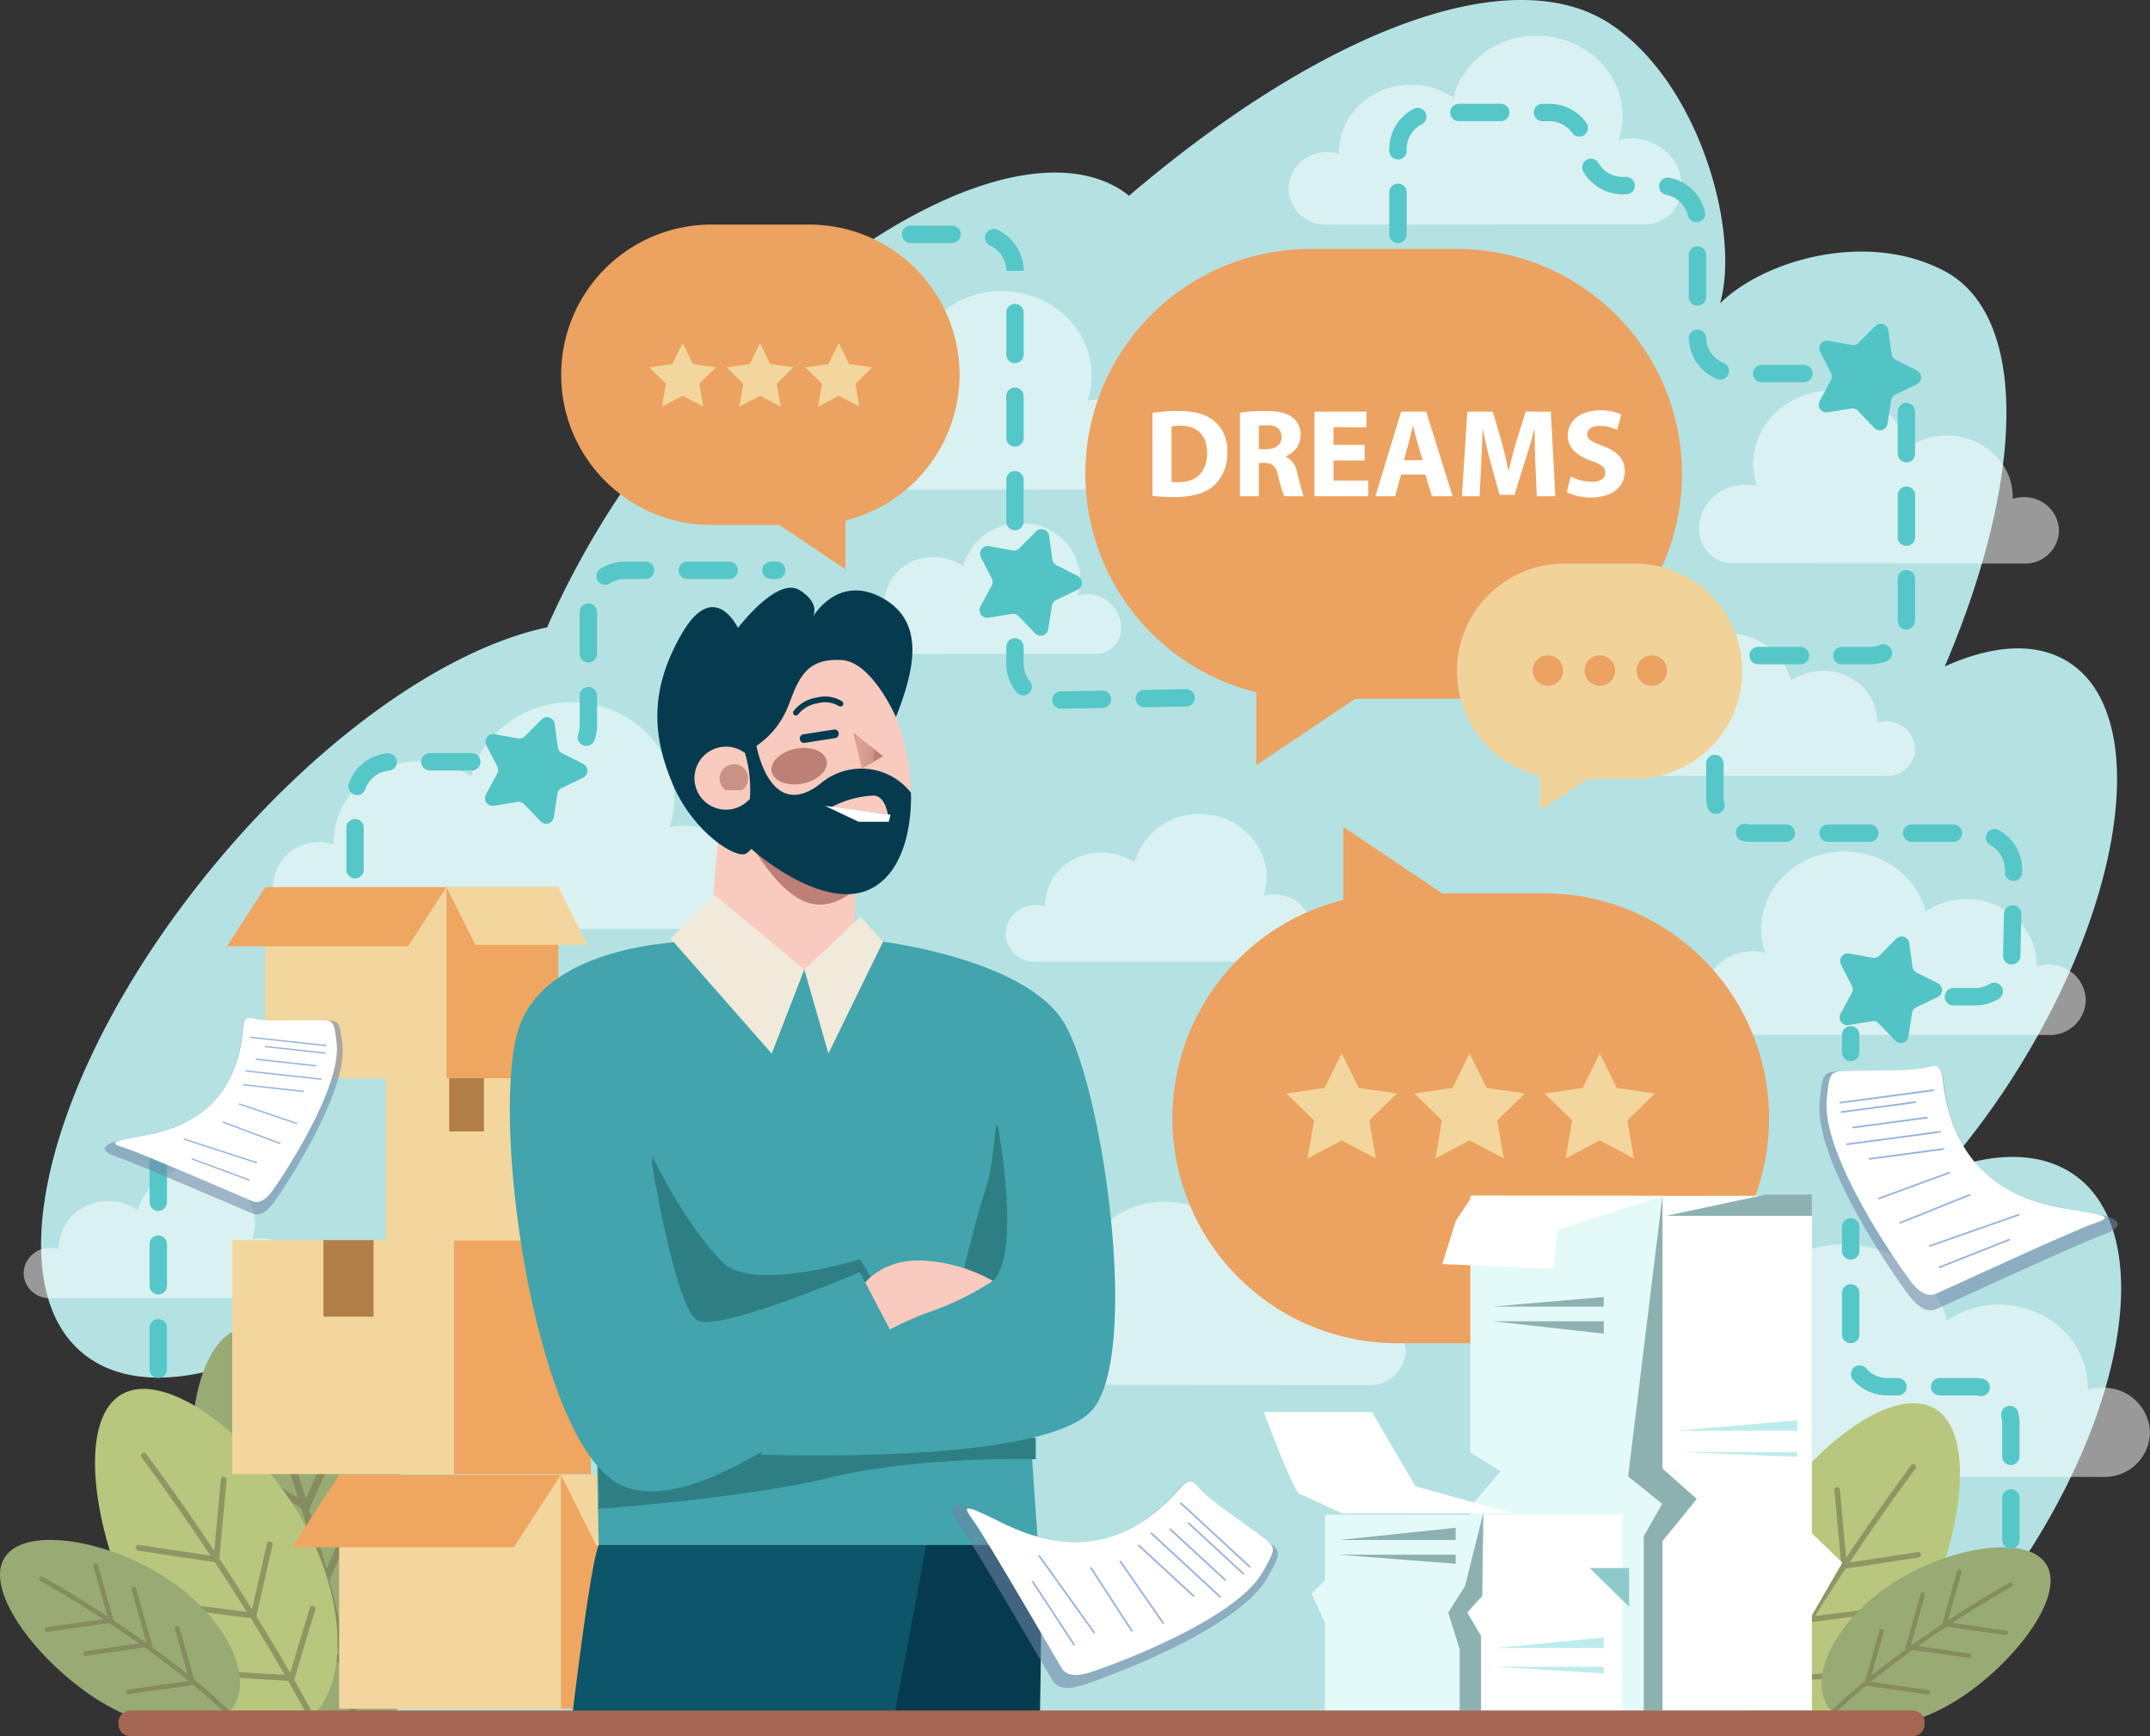 <svg id="그룹_29910" data-name="그룹 29910" xmlns="http://www.w3.org/2000/svg" xmlns:xlink="http://www.w3.org/1999/xlink" width="359.054" height="290" viewBox="0 0 359.054 290">
  <rect x="0" y="0" width="359.054" height="290" fill="#333333" stroke="none"/>
  <defs>
    <clipPath id="clip-path">
      <rect id="사각형_10983" data-name="사각형 10983" width="359.054" height="290" fill="none"/>
    </clipPath>
    <clipPath id="clip-path-3">
      <rect id="사각형_10948" data-name="사각형 10948" width="63.773" height="30.66" fill="none"/>
    </clipPath>
    <clipPath id="clip-path-4">
      <rect id="사각형_10949" data-name="사각형 10949" width="63.774" height="30.659" fill="none"/>
    </clipPath>
    <clipPath id="clip-path-5">
      <rect id="사각형_10950" data-name="사각형 10950" width="65.624" height="31.548" fill="none"/>
    </clipPath>
    <clipPath id="clip-path-6">
      <rect id="사각형_10951" data-name="사각형 10951" width="45.46" height="21.855" fill="none"/>
    </clipPath>
    <clipPath id="clip-path-7">
      <rect id="사각형_10952" data-name="사각형 10952" width="51.279" height="24.652" fill="none"/>
    </clipPath>
    <clipPath id="clip-path-8">
      <rect id="사각형_10953" data-name="사각형 10953" width="49.328" height="23.715" fill="none"/>
    </clipPath>
    <clipPath id="clip-path-9">
      <rect id="사각형_10954" data-name="사각형 10954" width="45.459" height="21.855" fill="none"/>
    </clipPath>
    <clipPath id="clip-path-10">
      <rect id="사각형_10955" data-name="사각형 10955" width="78.822" height="37.894" fill="none"/>
    </clipPath>
    <clipPath id="clip-path-11">
      <rect id="사각형_10956" data-name="사각형 10956" width="60.084" height="28.885" fill="none"/>
    </clipPath>
    <clipPath id="clip-path-12">
      <rect id="사각형_10957" data-name="사각형 10957" width="69.019" height="33.181" fill="none"/>
    </clipPath>
    <clipPath id="clip-path-13">
      <rect id="사각형_10958" data-name="사각형 10958" width="80.827" height="38.858" fill="none"/>
    </clipPath>
    <clipPath id="clip-path-14">
      <rect id="사각형_10959" data-name="사각형 10959" width="28.632" height="42.359" fill="none"/>
    </clipPath>
    <clipPath id="clip-path-15">
      <rect id="사각형_10960" data-name="사각형 10960" width="30.376" height="24.143" fill="none"/>
    </clipPath>
    <clipPath id="clip-path-16">
      <rect id="사각형_10961" data-name="사각형 10961" width="27.425" height="57.903" fill="none"/>
    </clipPath>
    <clipPath id="clip-path-17">
      <rect id="사각형_10962" data-name="사각형 10962" width="30.008" height="44.395" fill="none"/>
    </clipPath>
    <clipPath id="clip-path-18">
      <rect id="사각형_10963" data-name="사각형 10963" width="31.837" height="25.304" fill="none"/>
    </clipPath>
    <clipPath id="clip-path-19">
      <rect id="사각형_10974" data-name="사각형 10974" width="16.828" height="11.82" fill="none"/>
    </clipPath>
    <clipPath id="clip-path-20">
      <rect id="사각형_10975" data-name="사각형 10975" width="9.262" height="6.101" fill="none"/>
    </clipPath>
    <clipPath id="clip-path-21">
      <rect id="사각형_10976" data-name="사각형 10976" width="5.812" height="6.916" fill="none"/>
    </clipPath>
    <clipPath id="clip-path-22">
      <path id="패스_50964" data-name="패스 50964" d="M190.7,163.755l4.932,3.923-3.549,2.083Z" transform="translate(-190.7 -163.755)" fill="none"/>
    </clipPath>
    <clipPath id="clip-path-23">
      <rect id="사각형_10977" data-name="사각형 10977" width="4.739" height="4.331" fill="none"/>
    </clipPath>
    <clipPath id="clip-path-24">
      <rect id="사각형_10978" data-name="사각형 10978" width="19.45" height="32.302" fill="none"/>
    </clipPath>
    <clipPath id="clip-path-25">
      <rect id="사각형_10979" data-name="사각형 10979" width="54.418" height="34.53" fill="none"/>
    </clipPath>
    <clipPath id="clip-path-26">
      <rect id="사각형_10980" data-name="사각형 10980" width="49.837" height="40.786" fill="none"/>
    </clipPath>
    <clipPath id="clip-path-27">
      <rect id="사각형_10981" data-name="사각형 10981" width="39.741" height="32.811" fill="none"/>
    </clipPath>
  </defs>
  <g id="그룹_29735" data-name="그룹 29735" clip-path="url(#clip-path)">
    <g id="그룹_29734" data-name="그룹 29734">
      <g id="그룹_29733" data-name="그룹 29733" clip-path="url(#clip-path)">
        <path id="패스_50840" data-name="패스 50840" d="M338.755,262.822a119.481,119.481,0,0,1-21.042,23.5H268.282c-.038-.175-.072-.35-.107-.528-.217.178-.431.356-.649.528l-.128.1H24.627c.245-16.1,16.809-58.564,14.306-57.859-8.563,2.416-16.066,2.072-21.5-1.567C1.345,216.22,9.5,180.645,35.646,147.538c18.392-23.285,40.776-39.132,58.04-42.745A146.692,146.692,0,0,1,113.378,72.37c26.148-33.107,60.386-51.212,76.474-40.434.355.238.683.5,1.014.766,32.058-27.387,63.853-39.774,80.51-28.614,14.853,9.949,21.591,34.779,18.2,46.569,7.431-7.252,24.42-12.153,37.312-5.474,14.308,7.414,13.638,34.69.211,66.138,7.479-3.384,14.349-4.058,19.62-1.329,14.473,7.5,11.457,37.724-6.734,67.514a131.832,131.832,0,0,1-13.307,18.166c8.09-3.082,15.456-3.34,20.98-.114,14.734,8.6,10.75,38.718-8.9,67.265" transform="translate(-2.319 0)" fill="#b4e2e3"/>
        <g id="그룹_29661" data-name="그룹 29661" transform="translate(284.548 142.219)" opacity="0.5">
          <g id="그룹_29660" data-name="그룹 29660">
            <g id="그룹_29659" data-name="그룹 29659" clip-path="url(#clip-path-3)">
              <path id="패스_50841" data-name="패스 50841" d="M439.383,209.265a6.581,6.581,0,0,0-3.1.208c0-.1.009-.2.009-.306,0-6.032-5.227-10.924-11.684-10.929a12.187,12.187,0,0,0-6.892,2.1c-1.5-6.069-7.55-10.514-14.619-10.013-6.606.467-12.012,5.351-12.726,11.5a12.222,12.222,0,0,0,.57,5.369,8.736,8.736,0,0,0-2.022-.239c-4.487,0-8.2,3.39-8.2,7.577v.6a5.984,5.984,0,0,0,6.174,5.775l51.418.036a5.984,5.984,0,0,0,6.182-5.766,6.068,6.068,0,0,0-5.1-5.909" transform="translate(-380.71 -190.281)" fill="#fff"/>
            </g>
          </g>
        </g>
        <g id="그룹_29664" data-name="그룹 29664" transform="translate(170.95 200.719)" opacity="0.5">
          <g id="그룹_29663" data-name="그룹 29663">
            <g id="그룹_29662" data-name="그룹 29662" clip-path="url(#clip-path-4)">
              <path id="패스_50842" data-name="패스 50842" d="M287.4,287.535a6.581,6.581,0,0,0-3.1.208c0-.1.009-.2.009-.306,0-6.032-5.227-10.924-11.684-10.929a12.194,12.194,0,0,0-6.892,2.1c-1.5-6.069-7.55-10.514-14.619-10.014-6.606.468-12.012,5.352-12.726,11.5a12.222,12.222,0,0,0,.57,5.369,8.693,8.693,0,0,0-2.022-.238c-4.487,0-8.2,3.39-8.2,7.576v.6a5.984,5.984,0,0,0,6.174,5.775l51.418.036a5.984,5.984,0,0,0,6.182-5.766,6.068,6.068,0,0,0-5.1-5.909" transform="translate(-228.722 -268.551)" fill="#fff"/>
            </g>
          </g>
        </g>
        <g id="그룹_29667" data-name="그룹 29667" transform="translate(215.187 5.968)" opacity="0.5">
          <g id="그룹_29666" data-name="그룹 29666">
            <g id="그룹_29665" data-name="그룹 29665" clip-path="url(#clip-path-5)">
              <path id="패스_50843" data-name="패스 50843" d="M293.157,27.519a6.759,6.759,0,0,1,3.194.214c0-.1-.009-.209-.009-.315,0-6.207,5.379-11.242,12.024-11.246a12.546,12.546,0,0,1,7.091,2.156C317,12.082,323.226,7.509,330.5,8.024c6.8.481,12.361,5.507,13.1,11.838a12.573,12.573,0,0,1-.586,5.526,8.949,8.949,0,0,1,2.081-.246c4.617,0,8.439,3.488,8.442,7.8v.617A6.158,6.158,0,0,1,347.18,39.5l-52.909.037a6.159,6.159,0,0,1-6.361-5.934,6.244,6.244,0,0,1,5.248-6.08" transform="translate(-287.909 -7.985)" fill="#fff"/>
            </g>
          </g>
        </g>
        <g id="그룹_29670" data-name="그룹 29670" transform="translate(3.947 194.974)" opacity="0.5">
          <g id="그룹_29669" data-name="그룹 29669">
            <g id="그룹_29668" data-name="그룹 29668" clip-path="url(#clip-path-6)">
              <path id="패스_50844" data-name="패스 50844" d="M8.915,274.4a4.694,4.694,0,0,1,2.212.148c0-.073-.006-.145-.006-.218a8.073,8.073,0,0,1,8.329-7.79,8.692,8.692,0,0,1,4.913,1.493,9.843,9.843,0,0,1,10.42-7.138,9.648,9.648,0,0,1,9.071,8.2,8.7,8.7,0,0,1-.406,3.828,6.186,6.186,0,0,1,1.441-.17,5.657,5.657,0,0,1,5.849,5.4v.427a4.266,4.266,0,0,1-4.4,4.117l-36.652.025a4.266,4.266,0,0,1-4.407-4.111A4.324,4.324,0,0,1,8.915,274.4" transform="translate(-5.28 -260.865)" fill="#fff"/>
            </g>
          </g>
        </g>
        <g id="그룹_29673" data-name="그룹 29673" transform="translate(167.944 136)" opacity="0.5">
          <g id="그룹_29672" data-name="그룹 29672">
            <g id="그룹_29671" data-name="그룹 29671" clip-path="url(#clip-path-7)">
              <path id="패스_50845" data-name="패스 50845" d="M228.8,197.225a5.291,5.291,0,0,1,2.5.167c0-.082-.007-.164-.007-.247,0-4.85,4.2-8.784,9.395-8.787a9.809,9.809,0,0,1,5.541,1.684,11.1,11.1,0,0,1,11.755-8.051,10.883,10.883,0,0,1,10.233,9.25,9.829,9.829,0,0,1-.457,4.318,7,7,0,0,1,1.626-.193,6.381,6.381,0,0,1,6.6,6.092v.482a4.812,4.812,0,0,1-4.964,4.643l-41.344.029a4.812,4.812,0,0,1-4.971-4.636,4.878,4.878,0,0,1,4.1-4.751" transform="translate(-224.701 -181.961)" fill="#fff"/>
            </g>
          </g>
        </g>
        <g id="그룹_29676" data-name="그룹 29676" transform="translate(270.5 105.884)" opacity="0.5">
          <g id="그룹_29675" data-name="그룹 29675">
            <g id="그룹_29674" data-name="그룹 29674" clip-path="url(#clip-path-8)">
              <path id="패스_50846" data-name="패스 50846" d="M407.3,156.351a5.081,5.081,0,0,0-2.4.161c0-.078.007-.157.007-.237,0-4.665-4.043-8.45-9.038-8.453a9.43,9.43,0,0,0-5.331,1.62,10.681,10.681,0,0,0-11.308-7.745,10.468,10.468,0,0,0-9.843,8.9,9.437,9.437,0,0,0,.44,4.153,6.768,6.768,0,0,0-1.564-.185,6.138,6.138,0,0,0-6.346,5.86v.463a4.629,4.629,0,0,0,4.775,4.467l39.771.028a4.629,4.629,0,0,0,4.782-4.46,4.693,4.693,0,0,0-3.945-4.57" transform="translate(-361.915 -141.667)" fill="#fff"/>
            </g>
          </g>
        </g>
        <g id="그룹_29679" data-name="그룹 29679" transform="translate(141.775 87.387)" opacity="0.5">
          <g id="그룹_29678" data-name="그룹 29678">
            <g id="그룹_29677" data-name="그룹 29677" clip-path="url(#clip-path-9)">
              <path id="패스_50847" data-name="패스 50847" d="M193.322,130.452a4.694,4.694,0,0,1,2.212.148c0-.073-.006-.145-.006-.218a8.073,8.073,0,0,1,8.329-7.79,8.694,8.694,0,0,1,4.913,1.493,9.843,9.843,0,0,1,10.42-7.138,9.648,9.648,0,0,1,9.071,8.2,8.709,8.709,0,0,1-.406,3.828,6.219,6.219,0,0,1,1.441-.17,5.657,5.657,0,0,1,5.849,5.4v.427a4.267,4.267,0,0,1-4.4,4.117l-36.652.025a4.266,4.266,0,0,1-4.407-4.111,4.325,4.325,0,0,1,3.635-4.212" transform="translate(-189.687 -116.919)" fill="#fff"/>
            </g>
          </g>
        </g>
        <g id="그룹_29682" data-name="그룹 29682" transform="translate(45.605 117.309)" opacity="0.5">
          <g id="그룹_29681" data-name="그룹 29681">
            <g id="그룹_29680" data-name="그룹 29680" clip-path="url(#clip-path-10)">
              <path id="패스_50848" data-name="패스 50848" d="M67.321,180.417a8.122,8.122,0,0,1,3.836.257c0-.126-.01-.252-.01-.379-.005-7.455,6.461-13.5,14.442-13.508a15.071,15.071,0,0,1,8.518,2.59c1.852-7.5,9.331-12.995,18.068-12.376,8.165.578,14.847,6.615,15.729,14.218a15.1,15.1,0,0,1-.7,6.637,10.736,10.736,0,0,1,2.5-.3c5.546,0,10.137,4.189,10.141,9.364v.74a7.4,7.4,0,0,1-7.63,7.138l-63.55.044a7.4,7.4,0,0,1-7.641-7.127,7.5,7.5,0,0,1,6.3-7.3" transform="translate(-61.017 -156.954)" fill="#fff"/>
            </g>
          </g>
        </g>
        <g id="그룹_29685" data-name="그룹 29685" transform="translate(283.77 65.245)" opacity="0.5">
          <g id="그룹_29684" data-name="그룹 29684">
            <g id="그룹_29683" data-name="그룹 29683" clip-path="url(#clip-path-11)">
              <path id="패스_50849" data-name="패스 50849" d="M434.949,105.179a6.19,6.19,0,0,0-2.924.2c0-.1.007-.192.007-.288,0-5.683-4.925-10.293-11.008-10.3a11.491,11.491,0,0,0-6.493,1.974c-1.412-5.718-7.114-9.9-13.773-9.434-6.224.44-11.317,5.042-11.989,10.838a11.508,11.508,0,0,0,.536,5.059,8.224,8.224,0,0,0-1.9-.226c-4.227,0-7.727,3.194-7.73,7.139v.564a5.638,5.638,0,0,0,5.816,5.44l48.443.034a5.639,5.639,0,0,0,5.825-5.433,5.716,5.716,0,0,0-4.805-5.567" transform="translate(-379.67 -87.294)" fill="#fff"/>
            </g>
          </g>
        </g>
        <g id="그룹_29688" data-name="그룹 29688" transform="translate(123.651 48.621)" opacity="0.5">
          <g id="그룹_29687" data-name="그룹 29687">
            <g id="그룹_29686" data-name="그룹 29686" clip-path="url(#clip-path-12)">
              <path id="패스_50850" data-name="패스 50850" d="M170.959,85.6a7.117,7.117,0,0,1,3.359.225c0-.111-.009-.22-.009-.331,0-6.528,5.657-11.823,12.645-11.829a13.192,13.192,0,0,1,7.458,2.268c1.622-6.568,8.171-11.379,15.821-10.837,7.15.506,13,5.792,13.773,12.45a13.223,13.223,0,0,1-.616,5.811,9.448,9.448,0,0,1,2.188-.259c4.856,0,8.876,3.668,8.88,8.2v.648a6.476,6.476,0,0,1-6.681,6.25l-55.648.039a6.476,6.476,0,0,1-6.69-6.24,6.566,6.566,0,0,1,5.52-6.395" transform="translate(-165.439 -65.053)" fill="#fff"/>
            </g>
          </g>
        </g>
        <g id="그룹_29691" data-name="그룹 29691" transform="translate(278.227 207.841)" opacity="0.5">
          <g id="그룹_29690" data-name="그룹 29690">
            <g id="그룹_29689" data-name="그룹 29689" clip-path="url(#clip-path-13)">
              <path id="패스_50851" data-name="패스 50851" d="M446.615,302.141a8.334,8.334,0,0,0-3.934.264c0-.13.01-.259.01-.389.006-7.645-6.624-13.846-14.809-13.851a15.456,15.456,0,0,0-8.734,2.655c-1.9-7.692-9.569-13.325-18.528-12.691-8.373.593-15.225,6.783-16.129,14.58a15.485,15.485,0,0,0,.722,6.806,10.992,10.992,0,0,0-2.562-.3c-5.687,0-10.4,4.3-10.4,9.6v.759a7.584,7.584,0,0,0,7.825,7.319l65.167.046a7.584,7.584,0,0,0,7.834-7.307,7.688,7.688,0,0,0-6.464-7.489" transform="translate(-372.253 -278.08)" fill="#fff"/>
            </g>
          </g>
        </g>
        <path id="패스_50852" data-name="패스 50852" d="M418.238,349.872c-6.932,13.355-18.618,21.032-26.1,17.146a8.8,8.8,0,0,1-1.371-.883,8.416,8.416,0,0,1-.707-.621c-5.417-5.242-5.14-17.723,1.085-29.707,6.932-13.355,21.753-25.351,29.237-21.465s4.789,22.178-2.143,35.53" transform="translate(-97.554 -79.211)" fill="#b8c77d"/>
        <g id="그룹_29694" data-name="그룹 29694" transform="translate(292.194 244.565)" opacity="0.68">
          <g id="그룹_29693" data-name="그룹 29693">
            <g id="그룹_29692" data-name="그룹 29692" clip-path="url(#clip-path-14)">
              <path id="패스_50853" data-name="패스 50853" d="M418.751,327.954c-.126.166-4.833,6.4-11,15.67-.228.342-.458.689-.688,1.039-1.623,2.46-3.339,5.113-5.088,7.911-.209.335-.421.673-.63,1.011-1.792,2.887-3.615,5.915-5.408,9.032-.184.317-.365.636-.55.956q-1.687,2.961-3.326,6a8.424,8.424,0,0,1-.707-.621q1.508-2.8,3.074-5.549.314-.554.633-1.1c1.786-3.112,3.606-6.139,5.4-9.023.231-.375.461-.744.692-1.113,1.786-2.86,3.535-5.574,5.2-8.083.274-.415.547-.827.815-1.229,6.1-9.152,10.726-15.288,10.855-15.455a.461.461,0,0,1,.735.557" transform="translate(-391.045 -327.215)" fill="#7d8057"/>
              <path id="패스_50854" data-name="패스 50854" d="M411.085,346.059l-1.21-13.206a.462.462,0,0,1,.417-.5.467.467,0,0,1,.5.418L411.915,345l11.909-1.807a.461.461,0,0,1,.137.913Z" transform="translate(-395.722 -328.512)" fill="#7d8057"/>
              <path id="패스_50855" data-name="패스 50855" d="M402.751,358.463l-2.675-11.772a.461.461,0,0,1,.9-.2l2.49,10.954,14.281-1.829a.461.461,0,1,1,.117.915Z" transform="translate(-393.245 -331.992)" fill="#7d8057"/>
              <path id="패스_50856" data-name="패스 50856" d="M394.392,371.865l-3.433-11.447a.461.461,0,0,1,.883-.265l3.223,10.748,14.424-.874a.452.452,0,0,1,.488.432.461.461,0,0,1-.432.489Z" transform="translate(-390.94 -335.451)" fill="#7d8057"/>
            </g>
          </g>
        </g>
        <path id="패스_50857" data-name="패스 50857" d="M430.828,370.534c-9.045,6.176-19.182,7.074-22.643,2.006s1.067-14.183,10.111-20.359,22.682-8.764,26.142-3.7-4.565,15.873-13.61,22.049" transform="translate(-102.809 -87.344)" fill="#98ab75"/>
        <g id="그룹_29697" data-name="그룹 29697" transform="translate(305.809 262.153)" opacity="0.7">
          <g id="그룹_29696" data-name="그룹 29696">
            <g id="그룹_29695" data-name="그룹 29695" clip-path="url(#clip-path-15)">
              <path id="패스_50858" data-name="패스 50858" d="M409.676,375.62c1.347-1.292,2.761-2.558,4.209-3.791.3-.252.593-.5.892-.75,1.626-1.353,3.286-2.659,4.937-3.907q.521-.392,1.042-.775c2.659-1.973,5.279-3.781,7.674-5.364.323-.212.639-.422.953-.624,5.659-3.692,9.844-6,9.955-6.066a.377.377,0,1,0-.363-.661c-.111.061-4.464,2.466-10.3,6.29l-.96.633c-2.487,1.651-5.2,3.538-7.956,5.6-.274.206-.55.412-.824.621-1.731,1.312-3.465,2.693-5.156,4.12-.262.218-.522.442-.784.667-1.315,1.129-2.6,2.291-3.833,3.471Z" transform="translate(-409.157 -351.477)" fill="#7d8057"/>
              <path id="패스_50859" data-name="패스 50859" d="M444.547,361.7a.426.426,0,0,1-.054,0l-10.631-1.511,2.572-9.169a.377.377,0,1,1,.726.2l-2.339,8.338,9.778,1.39a.377.377,0,0,1-.052.75" transform="translate(-415.397 -350.747)" fill="#7d8057"/>
              <path id="패스_50860" data-name="패스 50860" d="M436.372,366.814a.431.431,0,0,1-.054,0l-10.632-1.51,2.573-9.169a.377.377,0,1,1,.727.2l-2.339,8.338,9.779,1.39a.377.377,0,0,1-.052.75" transform="translate(-413.332 -352.037)" fill="#7d8057"/>
              <path id="패스_50861" data-name="패스 50861" d="M427.175,374.989a.426.426,0,0,1-.054,0l-10.632-1.511,2.573-9.168a.377.377,0,0,1,.726.2l-2.339,8.338,9.778,1.39a.377.377,0,0,1-.052.75" transform="translate(-411.009 -354.103)" fill="#7d8057"/>
            </g>
          </g>
        </g>
        <path id="패스_50862" data-name="패스 50862" d="M45.632,338.073c4.966,17.01,16.718,28.545,26.25,25.763S85.114,345.008,80.148,328s-19.357-34.252-28.889-31.469-10.593,24.535-5.627,41.545" transform="translate(-10.789 -74.824)" fill="#98ab75"/>
        <g id="그룹_29700" data-name="그룹 29700" transform="translate(36.295 231.506)" opacity="0.7">
          <g id="그룹_29699" data-name="그룹 29699">
            <g id="그룹_29698" data-name="그룹 29698" clip-path="url(#clip-path-16)">
              <path id="패스_50863" data-name="패스 50863" d="M73.47,367.647c-.357-3-.824-6.033-1.369-9.062-.11-.618-.227-1.236-.344-1.854-.644-3.361-1.378-6.7-2.16-9.956q-.249-1.026-.507-2.039c-1.3-5.2-2.716-10.149-4.085-14.588-.185-.6-.367-1.183-.551-1.759-3.284-10.429-6.141-17.617-6.216-17.807a.61.61,0,1,1,1.132-.454c.075.191,3.049,7.667,6.424,18.448.182.587.362,1.173.549,1.777,1.414,4.619,2.873,9.769,4.2,15.171.131.538.265,1.08.392,1.623.816,3.419,1.567,6.925,2.215,10.445.1.541.2,1.09.3,1.639.486,2.762.9,5.538,1.228,8.277Z" transform="translate(-50.994 -309.743)" fill="#7d8057"/>
              <path id="패스_50864" data-name="패스 50864" d="M48.783,323.832a.612.612,0,0,0,.071.05l14.844,9.03,6.2-14.1a.61.61,0,1,0-1.117-.491l-5.638,12.828-13.653-8.305a.61.61,0,0,0-.706.993" transform="translate(-48.561 -311.817)" fill="#7d8057"/>
              <path id="패스_50865" data-name="패스 50865" d="M53.757,338.615a.6.6,0,0,0,.071.05l14.844,9.03,6.2-14.1a.61.61,0,1,0-1.117-.491l-5.638,12.828-13.653-8.305a.61.61,0,0,0-.706.993" transform="translate(-49.817 -315.551)" fill="#7d8057"/>
              <path id="패스_50866" data-name="패스 50866" d="M56.86,358.28a.54.54,0,0,0,.07.05l14.844,9.03,6.2-14.1a.611.611,0,0,0-1.118-.491l-5.638,12.828-13.654-8.305a.61.61,0,0,0-.7.993" transform="translate(-50.601 -320.518)" fill="#7d8057"/>
            </g>
          </g>
        </g>
        <path id="패스_50867" data-name="패스 50867" d="M28.178,348.418c7.266,14,19.513,22.043,27.355,17.969a9.144,9.144,0,0,0,1.437-.925,8.73,8.73,0,0,0,.741-.651c5.677-5.493,5.388-18.575-1.137-31.135-7.266-14-22.8-26.569-30.642-22.5s-5.02,23.244,2.246,37.238" transform="translate(-5.363 -78.404)" fill="#b8c77d"/>
        <g id="그룹_29703" data-name="그룹 29703" transform="translate(22.666 242.663)" opacity="0.68">
          <g id="그룹_29702" data-name="그룹 29702">
            <g id="그룹_29701" data-name="그룹 29701" clip-path="url(#clip-path-17)">
              <path id="패스_50868" data-name="패스 50868" d="M31.592,325.445c.132.174,5.065,6.709,11.525,16.423.238.358.481.722.722,1.089,1.7,2.578,3.5,5.359,5.333,8.29.219.351.441.706.661,1.061,1.878,3.026,3.789,6.2,5.668,9.467.193.332.383.667.576,1q1.769,3.1,3.487,6.289a8.591,8.591,0,0,0,.741-.651c-1.053-1.959-2.133-3.9-3.222-5.816-.219-.386-.441-.774-.664-1.157-1.872-3.26-3.78-6.434-5.655-9.456-.241-.393-.483-.78-.725-1.167-1.872-3-3.7-5.842-5.445-8.47-.287-.436-.574-.867-.854-1.289-6.39-9.592-11.243-16.023-11.378-16.2a.483.483,0,0,0-.77.583" transform="translate(-30.621 -324.671)" fill="#7d8057"/>
              <path id="패스_50869" data-name="패스 50869" d="M44.233,344.421,45.5,330.581a.483.483,0,0,0-.437-.525.489.489,0,0,0-.525.437l-1.175,12.82-12.482-1.894a.483.483,0,0,0-.145.956Z" transform="translate(-30.326 -326.031)" fill="#7d8057"/>
              <path id="패스_50870" data-name="패스 50870" d="M51.65,357.422l2.8-12.337a.483.483,0,1,0-.942-.214L50.9,356.352l-14.967-1.918a.488.488,0,0,0-.541.419.483.483,0,0,0,.419.54Z" transform="translate(-31.605 -329.678)" fill="#7d8057"/>
              <path id="패스_50871" data-name="패스 50871" d="M60.113,371.467l3.6-12a.483.483,0,1,0-.925-.278l-3.379,11.264L44.29,369.54a.474.474,0,0,0-.511.453.483.483,0,0,0,.453.512Z" transform="translate(-33.724 -333.304)" fill="#7d8057"/>
            </g>
          </g>
        </g>
        <path id="패스_50872" data-name="패스 50872" d="M15.126,370.072c9.479,6.473,20.1,7.414,23.732,2.1s-1.118-14.865-10.6-21.338-23.772-9.185-27.4-3.874S5.647,363.6,15.126,370.072" transform="translate(0 -86.927)" fill="#98ab75"/>
        <g id="그룹_29706" data-name="그룹 29706" transform="translate(6.567 261.097)" opacity="0.7">
          <g id="그룹_29705" data-name="그룹 29705">
            <g id="그룹_29704" data-name="그룹 29704" clip-path="url(#clip-path-18)">
              <path id="패스_50873" data-name="패스 50873" d="M40.08,375.4c-1.411-1.354-2.893-2.681-4.411-3.973-.309-.264-.622-.525-.934-.785-1.7-1.418-3.444-2.787-5.174-4.1q-.547-.41-1.093-.812c-2.787-2.069-5.532-3.964-8.042-5.623-.339-.222-.67-.441-1-.654-5.932-3.869-10.317-6.292-10.433-6.357a.4.4,0,1,1,.38-.693c.116.064,4.679,2.584,10.8,6.592l1.005.664c2.606,1.73,5.455,3.709,8.338,5.867.287.216.577.432.864.651,1.814,1.376,3.631,2.823,5.4,4.318.274.229.548.464.822.7,1.379,1.182,2.729,2.4,4.018,3.638Z" transform="translate(-8.787 -350.099)" fill="#7d8057"/>
              <path id="패스_50874" data-name="패스 50874" d="M10.374,360.82a.467.467,0,0,0,.056,0l11.143-1.584-2.7-9.609a.4.4,0,0,0-.761.214l2.452,8.74-10.249,1.456a.4.4,0,0,0,.055.787" transform="translate(-9.088 -349.335)" fill="#7d8057"/>
              <path id="패스_50875" data-name="패스 50875" d="M18.942,366.174a.474.474,0,0,0,.056,0l11.143-1.584-2.7-9.609a.4.4,0,1,0-.761.214l2.452,8.74-10.249,1.456a.4.4,0,0,0,.055.787" transform="translate(-11.252 -350.687)" fill="#7d8057"/>
              <path id="패스_50876" data-name="패스 50876" d="M28.581,374.742a.474.474,0,0,0,.056,0l11.143-1.584-2.7-9.609a.4.4,0,0,0-.761.214l2.452,8.74-10.249,1.456a.4.4,0,0,0,.055.787" transform="translate(-13.687 -352.851)" fill="#7d8057"/>
            </g>
          </g>
        </g>
        <path id="패스_50877" data-name="패스 50877" d="M166.827,100.363H150.47a25.086,25.086,0,1,1,0-50.172h16.356a25.086,25.086,0,1,1,0,50.172" transform="translate(-31.67 -12.678)" fill="#eca260"/>
        <path id="패스_50878" data-name="패스 50878" d="M184.536,115.613V124.3l-12.915-8.684Z" transform="translate(-43.349 -29.202)" fill="#eca260"/>
        <path id="패스_50879" data-name="패스 50879" d="M150.636,76.679l1.724,3.494,3.857.561-2.791,2.72.659,3.841-3.449-1.813-3.449,1.813.659-3.841-2.791-2.72,3.857-.561Z" transform="translate(-36.639 -19.368)" fill="#f3d69d"/>
        <path id="패스_50880" data-name="패스 50880" d="M167.929,76.679l1.724,3.494,3.857.561-2.79,2.72.658,3.841-3.449-1.813-3.449,1.813.659-3.841-2.791-2.72,3.857-.561Z" transform="translate(-41.007 -19.368)" fill="#f3d69d"/>
        <path id="패스_50881" data-name="패스 50881" d="M185.526,76.679l1.724,3.494,3.857.561-2.791,2.72.659,3.841-3.449-1.813-3.449,1.813.659-3.841-2.791-2.72,3.857-.561Z" transform="translate(-45.452 -19.368)" fill="#f3d69d"/>
        <path id="패스_50882" data-name="패스 50882" d="M280.081,130.782h24.5a37.572,37.572,0,0,0,0-75.145h-24.5a37.572,37.572,0,0,0,0,75.145" transform="translate(-61.255 -14.053)" fill="#eca260"/>
        <path id="패스_50883" data-name="패스 50883" d="M280.694,153.622v13.006l19.342-13.006Z" transform="translate(-70.9 -38.803)" fill="#eca260"/>
        <path id="패스_50884" data-name="패스 50884" d="M299.533,199.647h24.5a37.572,37.572,0,0,1,0,75.145h-24.5a37.572,37.572,0,1,1,0-75.145" transform="translate(-66.168 -50.428)" fill="#eca260"/>
        <path id="패스_50885" data-name="패스 50885" d="M300.146,197.806V184.8l19.342,13.006Z" transform="translate(-75.813 -46.678)" fill="#eca260"/>
        <path id="패스_50886" data-name="패스 50886" d="M296.668,235.408l2.85,5.775,6.373.926-4.612,4.495,1.088,6.347-5.7-3-5.7,3,1.088-6.347-4.612-4.495,6.373-.926Z" transform="translate(-72.605 -59.461)" fill="#f3d69d"/>
        <path id="패스_50887" data-name="패스 50887" d="M325.248,235.408l2.85,5.775,6.373.926-4.612,4.495,1.089,6.347-5.7-3-5.7,3,1.088-6.347-4.612-4.495,6.373-.926Z" transform="translate(-79.824 -59.461)" fill="#f3d69d"/>
        <path id="패스_50888" data-name="패스 50888" d="M354.329,235.408l2.85,5.775,6.373.926L358.94,246.6l1.089,6.347-5.7-3-5.7,3,1.089-6.347-4.612-4.495,6.373-.926Z" transform="translate(-87.169 -59.461)" fill="#f3d69d"/>
        <path id="패스_50889" data-name="패스 50889" d="M396.417,353.256V337.324l5.066-8.824-5.066-4.9V267.221l-24.955.028v45.563l5.719,5.066-5.719,7.026v28.352Z" transform="translate(-93.826 -67.496)" fill="#fff"/>
        <path id="패스_50890" data-name="패스 50890" d="M328.533,353.256V319.185l5.065-5.944-5.065-3.125v-42.9l32.086.028v45.563l5.719,5.066-5.719,7.026v28.352Z" transform="translate(-82.983 -67.496)" fill="#e4faf8"/>
        <path id="패스_50891" data-name="패스 50891" d="M359.145,267.249l-17.648,5.71-.654,6.479-18.589-.8,2.248-7.169,2.778-4.249Z" transform="translate(-81.397 -67.496)" fill="#fff"/>
        <path id="패스_50892" data-name="패스 50892" d="M394.833,324.5H374.892l19.941.821Z" transform="translate(-94.693 -81.964)" fill="#beeced"/>
        <path id="패스_50893" data-name="패스 50893" d="M394.833,319.139H374.892l19.941-1.741Z" transform="translate(-94.693 -80.171)" fill="#beeced"/>
        <path id="패스_50894" data-name="패스 50894" d="M352.087,295.281H333.571l18.516,2.068Z" transform="translate(-84.256 -74.584)" fill="#8db1b0"/>
        <path id="패스_50895" data-name="패스 50895" d="M352.087,291.458H333.571l18.516-1.608Z" transform="translate(-84.256 -73.212)" fill="#8db1b0"/>
        <path id="패스_50896" data-name="패스 50896" d="M396.621,270.525H372.269l16.667-3.565h7.685Z" transform="translate(-94.03 -67.431)" fill="#8db1b0"/>
        <path id="패스_50897" data-name="패스 50897" d="M369.523,267.221v45.591l5.719,5.065-5.719,7.027v28.352H366.4V324.087l3.087-5.4-5.7-4.57Z" transform="translate(-91.888 -67.497)" fill="#8db1b0"/>
        <path id="패스_50898" data-name="패스 50898" d="M295.287,371.262V356.516l-2.221-4.812,2.221-2.221V338.508h26.456l-.555,32.755Z" transform="translate(-74.025 -85.503)" fill="#e4faf8"/>
        <path id="패스_50899" data-name="패스 50899" d="M353.757,338.508v32.755H330.139V358.736l-2.306-3.886,2.549-2.62.144-13.723Z" transform="translate(-82.806 -85.503)" fill="#fff"/>
        <path id="패스_50900" data-name="패스 50900" d="M361.785,350.433H355.2l6.581,6.458Z" transform="translate(-89.72 -88.515)" fill="#8dcaca"/>
        <path id="패스_50901" data-name="패스 50901" d="M323.979,332.466l-16.273-4.5-7.252-12.412H282.41s4.858,13.28,5.968,13.7,7.079,3.239,7.079,3.239Z" transform="translate(-71.333 -79.704)" fill="#fff"/>
        <path id="패스_50902" data-name="패스 50902" d="M352.2,372.494H334.01l18.188,1.119Z" transform="translate(-84.366 -94.087)" fill="#beeced"/>
        <path id="패스_50903" data-name="패스 50903" d="M352.2,367.72H334.01l18.188-1.776Z" transform="translate(-84.366 -92.433)" fill="#beeced"/>
        <path id="패스_50904" data-name="패스 50904" d="M318.647,347.452H299.1l19.549,1.515Z" transform="translate(-75.548 -87.762)" fill="#8db1b0"/>
        <path id="패스_50905" data-name="패스 50905" d="M318.647,343.48H299.1l19.549-2.049Z" transform="translate(-75.548 -86.241)" fill="#8db1b0"/>
        <path id="패스_50906" data-name="패스 50906" d="M329.454,338.089l-.185,13.879-2.506,2.776,2.305,3.886v12.527H325.5V360.852l-1.91-6.107,2.792-4.372Z" transform="translate(-81.735 -85.397)" fill="#8db1b0"/>
        <rect id="사각형_10964" data-name="사각형 10964" width="37.03" height="39.081" transform="translate(56.64 246.344)" fill="#f3d69d"/>
        <path id="패스_50907" data-name="패스 50907" d="M65.261,341.7h37.03l7.864-12.1H73.125Z" transform="translate(-16.484 -83.252)" fill="#efa660"/>
        <rect id="사각형_10965" data-name="사각형 10965" width="22.875" height="39.081" transform="translate(93.67 246.344)" fill="#efa660"/>
        <path id="패스_50908" data-name="패스 50908" d="M154.1,341.393H131.224l-5.9-11.8H148.2Z" transform="translate(-31.656 -83.252)" fill="#f3d69d"/>
        <rect id="사각형_10966" data-name="사각형 10966" width="30.254" height="31.929" transform="translate(44.307 148.181)" fill="#f3d69d"/>
        <path id="패스_50909" data-name="패스 50909" d="M50.683,208.146H80.937l6.425-9.889H57.108Z" transform="translate(-12.802 -50.077)" fill="#efa660"/>
        <rect id="사각형_10967" data-name="사각형 10967" width="18.688" height="31.929" transform="translate(74.56 148.181)" fill="#efa660"/>
        <path id="패스_50910" data-name="패스 50910" d="M123.265,207.895H104.576l-4.819-9.638h18.689Z" transform="translate(-25.197 -50.077)" fill="#f3d69d"/>
        <rect id="사각형_10968" data-name="사각형 10968" width="37.03" height="39.081" transform="translate(38.777 207.141)" fill="#f3d69d"/>
        <rect id="사각형_10969" data-name="사각형 10969" width="22.875" height="39.081" transform="translate(75.806 207.141)" fill="#efa660"/>
        <rect id="사각형_10970" data-name="사각형 10970" width="8.373" height="12.79" transform="translate(54.013 207.141)" fill="#b17e47"/>
        <rect id="사각형_10971" data-name="사각형 10971" width="25.683" height="27.106" transform="translate(64.451 180.11)" fill="#f3d69d"/>
        <rect id="사각형_10972" data-name="사각형 10972" width="15.865" height="27.106" transform="translate(90.135 180.11)" fill="#efa660"/>
        <rect id="사각형_10973" data-name="사각형 10973" width="5.807" height="8.872" transform="translate(75.019 180.109)" fill="#b17e47"/>
        <path id="패스_50911" data-name="패스 50911" d="M160.061,185.645l-1.69,19.023,24.122,8.763.4-21.352Z" transform="translate(-40.002 -46.891)" fill="#f9cbbe"/>
        <g id="그룹_29709" data-name="그룹 29709" transform="translate(125.092 139.285)" opacity="0.52">
          <g id="그룹_29708" data-name="그룹 29708">
            <g id="그룹_29707" data-name="그룹 29707" clip-path="url(#clip-path-19)">
              <path id="패스_50912" data-name="패스 50912" d="M184.195,196.42c-4.334,2.786-8.893,3.378-15.577-6.81s15.577,6.81,15.577,6.81" transform="translate(-167.367 -186.356)" fill="#853b34"/>
            </g>
          </g>
        </g>
        <path id="패스_50913" data-name="패스 50913" d="M162.524,152c-4.854,8.6-1.028,23.31,7.648,28.207s15.661,6.507,20.515-2.092.161-28.218-8.515-33.116-14.794-1.6-19.648,7" transform="translate(-40.514 -36.05)" fill="#f9cbbe"/>
        <path id="패스_50914" data-name="패스 50914" d="M186.721,152.958c2.78-7.112,5.315-15.763-2.285-19.914s-11.693,3.344-11.693,3.344,1.674-2.232-2.082-4.628-10.326,6.305-10.326,6.305-3.946-8.423-9.37.944-4.952,17.093-1.508,25.181,10.645,12.577,12.264,11.547c5.174-3.294-3.511-14.841-.209-16.767s5.886-4.058,7.577-8.765,3.423-7.044,8.526-6.788,9.107,9.541,9.107,9.541" transform="translate(-37.098 -33.175)" fill="#063b4f"/>
        <path id="패스_50915" data-name="패스 50915" d="M155.85,169.546a5.262,5.262,0,1,0,7.168-2,5.262,5.262,0,0,0-7.168,2" transform="translate(-39.194 -42.149)" fill="#f9cbbe"/>
        <path id="패스_50916" data-name="패스 50916" d="M194.051,173.288a10.542,10.542,0,0,0-15.119-1.5c-5.608,4.431-9.2.437-10.681-6.32s-2.927-2.62-1.907,1.209a21.62,21.62,0,0,1,.8,7.851c-.138,1.508-2.488,5.705.262,8.155s13.227,10.435,20.291,6.482,6.354-15.881,6.354-15.881" transform="translate(-41.93 -40.887)" fill="#063b4f"/>
        <g id="그룹_29712" data-name="그룹 29712" transform="translate(128.827 124.926)" opacity="0.52">
          <g id="그룹_29711" data-name="그룹 29711">
            <g id="그룹_29710" data-name="그룹 29710" clip-path="url(#clip-path-20)">
              <path id="패스_50917" data-name="패스 50917" d="M172.4,171.091c.314,1.61,2.626,2.514,5.164,2.02s4.341-2.2,4.027-3.811-2.626-2.514-5.164-2.02-4.341,2.2-4.027,3.811" transform="translate(-172.364 -167.145)" fill="#853b34"/>
            </g>
          </g>
        </g>
        <g id="그룹_29717" data-name="그룹 29717" transform="translate(141.917 121.483)" opacity="0.52">
          <g id="그룹_29716" data-name="그룹 29716">
            <g id="그룹_29715" data-name="그룹 29715" clip-path="url(#clip-path-21)">
              <g id="그룹_29714" data-name="그룹 29714" transform="translate(0.615 0.91)">
                <g id="그룹_29713" data-name="그룹 29713" clip-path="url(#clip-path-22)">
                  <path id="패스_50918" data-name="패스 50918" d="M195.206,163.051l-.117,5.878,1.916-.661Z" transform="translate(-191.808 -163.577)" fill="#853b34"/>
                  <path id="패스_50919" data-name="패스 50919" d="M195.124,162.818,195,168.892l.064-.022.118-5.878Z" transform="translate(-191.787 -163.518)" fill="#853b34"/>
                  <path id="패스_50920" data-name="패스 50920" d="M195.042,162.584l-.126,6.272.064-.022.121-6.074Z" transform="translate(-191.765 -163.459)" fill="#873b35"/>
                  <path id="패스_50921" data-name="패스 50921" d="M195.013,162.554h-.056l-.126,6.316.064-.022.126-6.272Z" transform="translate(-191.743 -163.452)" fill="#883c36"/>
                  <path id="패스_50922" data-name="패스 50922" d="M194.935,162.553l-.064,0-.127,6.34.064-.022Z" transform="translate(-191.722 -163.451)" fill="#893d36"/>
                  <path id="패스_50923" data-name="패스 50923" d="M194.85,162.551h-.063l-.127,6.364.064-.022Z" transform="translate(-191.7 -163.45)" fill="#8b3f37"/>
                  <path id="패스_50924" data-name="패스 50924" d="M194.765,162.549l-.064,0-.128,6.387.064-.022Z" transform="translate(-191.678 -163.45)" fill="#8c4038"/>
                  <path id="패스_50925" data-name="패스 50925" d="M194.679,162.548h-.064l-.129,6.41.064-.022Z" transform="translate(-191.657 -163.45)" fill="#8d4139"/>
                  <path id="패스_50926" data-name="패스 50926" d="M194.594,162.546h-.064l-.129,6.434.064-.022Z" transform="translate(-191.635 -163.449)" fill="#8e4239"/>
                  <path id="패스_50927" data-name="패스 50927" d="M194.509,162.544h-.064L194.316,169l.064-.022Z" transform="translate(-191.613 -163.449)" fill="#8f433a"/>
                  <path id="패스_50928" data-name="패스 50928" d="M194.423,162.542h-.064l-.13,6.48.064-.022Z" transform="translate(-191.592 -163.448)" fill="#90443b"/>
                  <path id="패스_50929" data-name="패스 50929" d="M194.338,162.541h-.064l-.13,6.5.064-.022Z" transform="translate(-191.57 -163.448)" fill="#90453c"/>
                  <path id="패스_50930" data-name="패스 50930" d="M194.253,162.539h-.064l-.131,6.527.064-.022Z" transform="translate(-191.548 -163.447)" fill="#91463c"/>
                  <path id="패스_50931" data-name="패스 50931" d="M194.168,162.538h0l-.061.021-.13,6.528.064-.022Z" transform="translate(-191.527 -163.448)" fill="#92473d"/>
                  <path id="패스_50932" data-name="패스 50932" d="M194.017,162.588l-.131,6.529.064-.022.131-6.528Z" transform="translate(-191.505 -163.455)" fill="#94493e"/>
                  <path id="패스_50933" data-name="패스 50933" d="M193.932,162.617l-.131,6.528.064-.022.131-6.529Z" transform="translate(-191.483 -163.462)" fill="#944a3f"/>
                  <path id="패스_50934" data-name="패스 50934" d="M193.846,162.647l-.131,6.529.064-.022.131-6.528Z" transform="translate(-191.462 -163.47)" fill="#954b3f"/>
                  <path id="패스_50935" data-name="패스 50935" d="M193.76,162.676l-.131,6.529.064-.022.131-6.529Z" transform="translate(-191.44 -163.477)" fill="#964c41"/>
                  <path id="패스_50936" data-name="패스 50936" d="M193.674,162.706l-.131,6.529.064-.022.131-6.529Z" transform="translate(-191.418 -163.484)" fill="#974d40"/>
                  <path id="패스_50937" data-name="패스 50937" d="M193.589,162.736l-.131,6.528.064-.022.131-6.529Z" transform="translate(-191.397 -163.492)" fill="#984e42"/>
                  <path id="패스_50938" data-name="패스 50938" d="M193.5,162.765l-.131,6.529.064-.022.131-6.529Z" transform="translate(-191.375 -163.499)" fill="#9a4f41"/>
                  <path id="패스_50939" data-name="패스 50939" d="M193.417,162.795l-.131,6.529.064-.022.131-6.528Z" transform="translate(-191.353 -163.507)" fill="#9b5043"/>
                  <path id="패스_50940" data-name="패스 50940" d="M193.331,162.824l-.131,6.529.064-.022.131-6.529Z" transform="translate(-191.331 -163.514)" fill="#9c5144"/>
                  <path id="패스_50941" data-name="패스 50941" d="M193.245,162.854l-.131,6.529.064-.022.131-6.529Z" transform="translate(-191.31 -163.522)" fill="#9d5244"/>
                  <path id="패스_50942" data-name="패스 50942" d="M193.159,162.883l-.131,6.529.064-.022.131-6.529Z" transform="translate(-191.288 -163.529)" fill="#9e5345"/>
                  <path id="패스_50943" data-name="패스 50943" d="M193.074,162.913l-.131,6.529.064-.022.131-6.529Z" transform="translate(-191.267 -163.537)" fill="#9f5446"/>
                  <path id="패스_50944" data-name="패스 50944" d="M192.988,162.943l-.131,6.529.064-.022.131-6.529Z" transform="translate(-191.245 -163.544)" fill="#a05547"/>
                  <path id="패스_50945" data-name="패스 50945" d="M192.9,162.972l-.131,6.529.064-.022.131-6.528Z" transform="translate(-191.223 -163.552)" fill="#a15647"/>
                  <path id="패스_50946" data-name="패스 50946" d="M192.816,163l-.131,6.529.064-.022.131-6.529Z" transform="translate(-191.201 -163.559)" fill="#a25748"/>
                  <path id="패스_50947" data-name="패스 50947" d="M192.73,163.031l-.131,6.529.064-.022.131-6.529Z" transform="translate(-191.18 -163.567)" fill="#a35949"/>
                  <path id="패스_50948" data-name="패스 50948" d="M192.645,163.061l-.129,6.445.025.074.037-.013.131-6.529Z" transform="translate(-191.159 -163.574)" fill="#a45949"/>
                  <path id="패스_50949" data-name="패스 50949" d="M192.561,163.091l-.125,6.248.06.175.129-6.446Z" transform="translate(-191.139 -163.581)" fill="#a55a4a"/>
                  <path id="패스_50950" data-name="패스 50950" d="M192.476,163.12l-.121,6.052.061.175.125-6.249Z" transform="translate(-191.118 -163.589)" fill="#a65b4b"/>
                  <path id="패스_50951" data-name="패스 50951" d="M192.392,163.15l-.117,5.855.061.175.121-6.052Z" transform="translate(-191.098 -163.597)" fill="#a75c4b"/>
                  <path id="패스_50952" data-name="패스 50952" d="M192.308,163.179l-.113,5.659.06.175.117-5.856Z" transform="translate(-191.077 -163.604)" fill="#a85d4c"/>
                  <path id="패스_50953" data-name="패스 50953" d="M192.223,163.209l-.109,5.462.06.175.114-5.659Z" transform="translate(-191.057 -163.611)" fill="#a95e4d"/>
                  <path id="패스_50954" data-name="패스 50954" d="M192.138,163.239l-.105,5.266.061.175.109-5.463Z" transform="translate(-191.037 -163.619)" fill="#aa5f4d"/>
                  <path id="패스_50955" data-name="패스 50955" d="M192.054,163.268l-.1,5.069.061.174.105-5.266Z" transform="translate(-191.016 -163.626)" fill="#aa604e"/>
                  <path id="패스_50956" data-name="패스 50956" d="M191.97,163.3l-.1,4.872.06.174.1-5.069Z" transform="translate(-190.996 -163.634)" fill="#ab614f"/>
                  <path id="패스_50957" data-name="패스 50957" d="M191.885,163.327,191.792,168l.061.174.1-4.872Z" transform="translate(-190.976 -163.641)" fill="#ac624f"/>
                  <path id="패스_50958" data-name="패스 50958" d="M191.8,163.357l-.09,4.479.061.174.093-4.676Z" transform="translate(-190.955 -163.649)" fill="#ad6350"/>
                  <path id="패스_50959" data-name="패스 50959" d="M191.716,163.387l-.086,4.282.061.175.09-4.479Z" transform="translate(-190.935 -163.656)" fill="#ae6450"/>
                  <path id="패스_50960" data-name="패스 50960" d="M191.632,163.416l-.081,4.085.06.175.086-4.283Z" transform="translate(-190.915 -163.664)" fill="#af6551"/>
                  <path id="패스_50961" data-name="패스 50961" d="M191.547,163.446l-.078,3.889.061.175.081-4.085Z" transform="translate(-190.894 -163.671)" fill="#af6552"/>
                  <path id="패스_50962" data-name="패스 50962" d="M191.463,163.475l-.074,3.692.061.175.078-3.89Z" transform="translate(-190.874 -163.679)" fill="#b06652"/>
                  <path id="패스_50963" data-name="패스 50963" d="M191.007,167.175l.074-3.692-1.2.416Z" transform="translate(-190.492 -163.686)" fill="#b06652"/>
                </g>
              </g>
            </g>
          </g>
        </g>
        <path id="패스_50965" data-name="패스 50965" d="M184.732,164.43a.722.722,0,0,0-.348-1.395l-5.075.8a.721.721,0,1,0,.223,1.425l5.074-.794a.748.748,0,0,0,.125-.031" transform="translate(-45.137 -41.178)" fill="#063b4f"/>
        <path id="패스_50966" data-name="패스 50966" d="M185.251,157.325a.474.474,0,0,0,.253-.179.481.481,0,0,0-.105-.672,5.466,5.466,0,0,0-4.316-.612,5.9,5.9,0,0,0-3.818,2.262.481.481,0,0,0,.834.48,5.1,5.1,0,0,1,3.184-1.8,4.528,4.528,0,0,1,3.549.448.479.479,0,0,0,.419.073" transform="translate(-44.759 -39.326)" fill="#063b4f"/>
        <path id="패스_50967" data-name="패스 50967" d="M195.188,180.931s-.444-3.131-2.428-3.138a16.515,16.515,0,0,0-7.011,1.948Z" transform="translate(-46.918 -44.908)" fill="#f9cbbe"/>
        <g id="그룹_29720" data-name="그룹 29720" transform="translate(120.169 127.662)" opacity="0.4">
          <g id="그룹_29719" data-name="그룹 29719">
            <g id="그룹_29718" data-name="그룹 29718" clip-path="url(#clip-path-23)">
              <path id="패스_50968" data-name="패스 50968" d="M165.515,172.818a2.381,2.381,0,1,1-2.5-2.008,2.275,2.275,0,0,1,2.5,2.008" transform="translate(-160.78 -170.805)" fill="#853b34"/>
            </g>
          </g>
        </g>
        <path id="패스_50969" data-name="패스 50969" d="M195.282,181.578,184.337,180.1l5.621,2.659,5.028,0Z" transform="translate(-46.561 -45.492)" fill="#fff"/>
        <path id="패스_50970" data-name="패스 50970" d="M211.6,374.185h-59.58a81.8,81.8,0,0,1-1.756-8.9c-.325-4.861,24.263-16.114,42.348-20.889,9.916-2.617,17.883-3.286,18.714.116.587,2.4.593,13.818.274,29.677" transform="translate(-37.955 -86.432)" fill="#063b4f"/>
        <path id="패스_50971" data-name="패스 50971" d="M187.32,340.221c-.058.372-.2,1.192-.413,2.407-.866,4.908-2.919,16.2-5.542,29.793h-53.7c1.931-15.859,3.582-27.345,4.565-29.677,3.833-9.113,56.288-9.968,55.09-2.524" transform="translate(-32.246 -84.67)" fill="#0d5568"/>
        <path id="패스_50972" data-name="패스 50972" d="M133.092,311.186s-.363-16.371-.363-23.7-1.644-30.3-1.644-30.3l19-46.913s9.04,4.767,17.347,4.767,12.19-4.767,12.19-4.767l19.028,34.94s6.3,34.634,6.3,40.254,1.531,25.717,1.531,25.717Z" transform="translate(-33.11 -53.113)" fill="#42a4ad"/>
        <path id="패스_50973" data-name="패스 50973" d="M143.1,262.854c4.038,12.315,3.739,23.68,13.5,23.056,6.758-.431,24.06.031,29.169-1.416l-6.251-10.839s-17.517,5.425-22.71.739-12.878-18.187-13.709-22.549-2.182,4.357,0,11.009" transform="translate(-35.846 -63.316)" fill="#2e7f83"/>
        <g id="그룹_29723" data-name="그룹 29723" transform="translate(149.142 189.06)" opacity="0.5">
          <g id="그룹_29722" data-name="그룹 29722">
            <g id="그룹_29721" data-name="그룹 29721" clip-path="url(#clip-path-24)">
              <path id="패스_50974" data-name="패스 50974" d="M199.544,285.255c7.47-2.77,18.969-6.177,19.385-11.577s-1.247-17.171-2.77-19.8-1.661.83-1.385,4.57.277,14.263-2.493,17.725-12.737,9.085-12.737,9.085" transform="translate(-199.544 -252.953)" fill="#bc9a4b"/>
            </g>
          </g>
        </g>
        <path id="패스_50975" data-name="패스 50975" d="M133.779,330.35l-.232-7.019s23.556-3.151,36.164-5.223,37,2.313,37,2.313v3.527s-19.4-.565-34.092,3.014-38.98,5.275-38.98,5.275Z" transform="translate(-33.732 -80.209)" fill="#2e7f83"/>
        <path id="패스_50976" data-name="패스 50976" d="M189.458,210.275s24.675,2.823,31.2,13.7,12.779,55.315,4.7,64.641-55.339,7.462-55.339,7.462l6.84-18.965s23.939-2.8,27.359-7.773-4.8-25.183-4.8-25.183Z" transform="translate(-42.944 -53.113)" fill="#42a4ad"/>
        <path id="패스_50977" data-name="패스 50977" d="M145.753,210.275s-24.434-.276-30.031,13.714,2.23,71.161,17.152,77.379,46.013-23.318,46.013-23.318l-6.529-12.435s-23.317,9.949-27.047,8.083-7.695-26.426-7.695-26.426Z" transform="translate(-28.772 -53.113)" fill="#42a4ad"/>
        <path id="패스_50978" data-name="패스 50978" d="M220.212,277.472c4.27-3.85,1.726-20.659,1.02-24.9s-.565,4.519-2.12,9.182-3.7,13.613-3.7,13.613Z" transform="translate(-54.411 -63.512)" fill="#2e7f83"/>
        <path id="패스_50979" data-name="패스 50979" d="M193.326,285.386s3.159-4.121,9.941-3.65a26.473,26.473,0,0,1,11.367,3.378,49.691,49.691,0,0,1-9.544,4.81,54.284,54.284,0,0,0-7.651,3.3Z" transform="translate(-48.832 -71.153)" fill="#f9cbbe"/>
        <path id="패스_50980" data-name="패스 50980" d="M149.855,207.3l7.317-7.317,15,12.463-5.44,14.059Z" transform="translate(-37.851 -50.512)" fill="#f1e9d9"/>
        <path id="패스_50981" data-name="패스 50981" d="M189.1,204.873l-9.387,8.8,4.027,14.059,9.13-18.7Z" transform="translate(-45.394 -51.748)" fill="#f1e9d9"/>
        <path id="패스_50982" data-name="패스 50982" d="M326.116,386.557H28.453a1.99,1.99,0,0,1-1.984-1.984v-.317a1.99,1.99,0,0,1,1.984-1.984H326.116a1.99,1.99,0,0,1,1.984,1.984v.317a1.99,1.99,0,0,1-1.984,1.984" transform="translate(-6.686 -96.557)" fill="#a46652"/>
        <g id="그룹_29726" data-name="그룹 29726" transform="translate(159.01 247.406)" opacity="0.56">
          <g id="그룹_29725" data-name="그룹 29725">
            <g id="그룹_29724" data-name="그룹 29724" clip-path="url(#clip-path-25)">
              <path id="패스_50983" data-name="패스 50983" d="M234.406,365.128c3.446-1.07,26.082-9.248,30.994-18,2.6-4.623,2.4-4.319-1.076-6.932-2.429-1.824-8.368-5.8-10.026-7.7s-2.051-2.1-4.013.116c-12.2,13.764-24.652,7.675-31.594,4.19s-6.758-1.341-4.677,1.569,14.568,24.36,15.454,25.87,2.74,1.564,4.938.881" transform="translate(-212.747 -331.017)" fill="#6f84a6"/>
            </g>
          </g>
        </g>
        <path id="패스_50984" data-name="패스 50984" d="M236.451,363.011c3.229-1,24.434-8.663,29.034-16.859,2.431-4.33,2.253-4.046-1.008-6.494-2.276-1.709-7.84-5.433-9.393-7.211s-1.921-1.965-3.759.108C239.9,345.45,227.9,341,221.4,337.738s-6-2.513-4.048.213S231,360.77,231.826,362.186s2.567,1.464,4.626.825" transform="translate(-54.573 -83.621)" fill="#fff"/>
        <path id="패스_50985" data-name="패스 50985" d="M263.708,335.992l11.5,10.619c.055.05.124.064.154.031l.084-.093c.026-.029.009-.089-.04-.133l-11.5-10.619c-.055-.051-.123-.064-.153-.031l-.084.093c-.027.029-.009.09.039.134" transform="translate(-66.596 -84.806)" fill="#93b2e0"/>
        <path id="패스_50986" data-name="패스 50986" d="M265.442,340.46l9.154,8.449c.054.05.123.064.153.031l.084-.093c.026-.029.009-.089-.039-.133l-9.154-8.449c-.055-.05-.123-.064-.153-.031l-.084.093c-.027.03-.009.09.039.134" transform="translate(-67.034 -85.934)" fill="#93b2e0"/>
        <path id="패스_50987" data-name="패스 50987" d="M268.624,353.347l-11.5-10.619c-.048-.044-.066-.1-.04-.134l.084-.093c.031-.033.1-.019.154.031l11.5,10.619c.048.044.066.1.039.133l-.084.093c-.03.034-.1.019-.153-.031" transform="translate(-64.932 -86.507)" fill="#93b2e0"/>
        <path id="패스_50988" data-name="패스 50988" d="M263.459,353.884l-9.154-8.449c-.048-.044-.065-.1-.039-.133l.084-.093c.03-.034.1-.019.153.031l9.154,8.449c.048.044.066.1.039.133l-.084.093c-.03.034-.1.019-.153-.031" transform="translate(-64.221 -87.191)" fill="#93b2e0"/>
        <path id="패스_50989" data-name="패스 50989" d="M261.335,341.812l9.154,8.449c.054.05.123.064.153.031l.084-.093c.026-.029.009-.089-.039-.134l-9.154-8.448c-.055-.05-.123-.064-.153-.031l-.084.093c-.027.029-.009.09.039.134" transform="translate(-65.997 -86.276)" fill="#93b2e0"/>
        <path id="패스_50990" data-name="패스 50990" d="M250.15,348.975l7.162,10.3c.051.073.13.1.176.068l.09-.069c.025-.019.022-.068-.005-.108l-7.162-10.3c-.052-.072-.131-.1-.176-.068l-.09.07c-.025.019-.022.068.006.108" transform="translate(-63.179 -88.098)" fill="#93b2e0"/>
        <path id="패스_50991" data-name="패스 50991" d="M241.217,360.564l-9.169-12.815c-.028-.04-.031-.09-.007-.109l.09-.072c.045-.035.123-.005.174.067l9.169,12.815c.028.04.031.09.007.109l-.09.072c-.044.035-.123.005-.174-.067" transform="translate(-58.606 -87.787)" fill="#93b2e0"/>
        <path id="패스_50992" data-name="패스 50992" d="M237.479,364.013l-6.895-10.5c-.025-.039-.026-.085,0-.1l.09-.066c.048-.035.127,0,.177.073l6.894,10.5c.025.039.026.086,0,.1l-.09.067c-.048.035-.128,0-.177-.073" transform="translate(-58.238 -89.245)" fill="#93b2e0"/>
        <path id="패스_50993" data-name="패스 50993" d="M243.555,350.368l6.843,10.543c.049.076.129.109.177.074l.09-.066c.025-.018.024-.064,0-.1l-6.842-10.544c-.049-.076-.129-.109-.178-.074l-.09.066a.08.08,0,0,0,0,.1" transform="translate(-61.514 -88.452)" fill="#93b2e0"/>
        <g id="그룹_29729" data-name="그룹 29729" transform="translate(303.836 178.079)" opacity="0.56">
          <g id="그룹_29728" data-name="그룹 29728">
            <g id="그룹_29727" data-name="그룹 29727" clip-path="url(#clip-path-26)">
              <path id="패스_50994" data-name="패스 50994" d="M421.585,276.694c-2.206-2.856-16.026-22.561-15.016-32.542.534-5.275.516-4.916,4.866-5.054,3.036-.1,10.181.065,12.629-.535s2.884-.537,3.216,2.4c2.068,18.273,15.759,20.451,23.444,21.591s6.3,2.788,2.925,3.973-25.923,11.558-27.517,12.284-3.141-.3-4.547-2.117" transform="translate(-406.517 -238.261)" fill="#6f84a6"/>
            </g>
          </g>
        </g>
        <path id="패스_50995" data-name="패스 50995" d="M422.218,274.256c-2.066-2.676-15.013-21.135-14.066-30.485.5-4.941.482-4.606,4.557-4.734,2.844-.09,9.538.061,11.831-.5s2.7-.5,3.013,2.25c1.938,17.119,14.313,20.379,21.512,21.446s6.352,1.392,3.19,2.5-24.285,10.828-25.778,11.508-2.942-.277-4.26-1.984" transform="translate(-103.081 -60.179)" fill="#fff"/>
        <path id="패스_50996" data-name="패스 50996" d="M426.7,243.738l-15.518,2.076c-.073.01-.138-.019-.144-.063l-.015-.124c-.005-.039.044-.078.108-.087l15.519-2.076c.073-.01.138.019.143.063l.015.124c.005.039-.043.078-.108.087" transform="translate(-103.82 -61.495)" fill="#93b2e0"/>
        <path id="패스_50997" data-name="패스 50997" d="M423.79,246.4l-12.347,1.651c-.073.01-.138-.019-.143-.063l-.015-.124c0-.039.044-.078.108-.087l12.347-1.651c.073-.01.138.019.143.063l.015.124c.005.039-.044.078-.108.087" transform="translate(-103.885 -62.167)" fill="#93b2e0"/>
        <path id="패스_50998" data-name="패스 50998" d="M412.705,255.111l15.518-2.076c.065-.009.114-.048.109-.087l-.016-.124c-.005-.044-.07-.072-.143-.063l-15.519,2.076c-.064.008-.114.048-.108.087l.015.124c.005.044.07.072.144.063" transform="translate(-104.204 -63.844)" fill="#93b2e0"/>
        <path id="패스_50999" data-name="패스 50999" d="M417.7,258.521l12.346-1.651c.064-.009.114-.048.108-.087l-.015-.124c-.005-.045-.07-.073-.144-.063l-12.346,1.651c-.064.008-.114.048-.108.087l.015.124c.005.044.07.072.143.063" transform="translate(-105.464 -64.812)" fill="#93b2e0"/>
        <path id="패스_51000" data-name="패스 51000" d="M426.374,249.864l-12.347,1.651c-.073.01-.138-.018-.144-.063l-.015-.124c-.005-.039.044-.078.108-.087l12.347-1.651c.073-.01.138.019.143.063l.016.124c0,.039-.045.078-.109.087" transform="translate(-104.538 -63.043)" fill="#93b2e0"/>
        <path id="패스_51001" data-name="패스 51001" d="M431.6,262.153l-11.782,4.311c-.084.031-.166.01-.183-.045l-.034-.109c-.009-.03.021-.068.066-.084l11.782-4.311c.084-.031.166-.01.183.045l.034.108c.009.031-.02.069-.066.085" transform="translate(-105.984 -66.152)" fill="#93b2e0"/>
        <path id="패스_51002" data-name="패스 51002" d="M431.2,276.771l14.869-5.216c.046-.016.077-.055.068-.085l-.033-.11c-.016-.055-.1-.076-.18-.046l-14.869,5.216c-.047.016-.078.055-.069.085l.033.11c.016.055.1.076.181.046" transform="translate(-108.861 -68.527)" fill="#93b2e0"/>
        <path id="패스_51003" data-name="패스 51003" d="M433.355,281.74l11.681-4.632c.043-.018.07-.055.061-.084l-.035-.106c-.019-.057-.1-.075-.187-.043l-11.68,4.632c-.043.017-.071.055-.061.084l.035.106c.019.056.1.076.187.042" transform="translate(-109.403 -69.931)" fill="#93b2e0"/>
        <path id="패스_51004" data-name="패스 51004" d="M436.234,267.084l-11.66,4.694c-.084.034-.168.015-.188-.042l-.036-.105c-.01-.029.017-.066.061-.084l11.66-4.695c.084-.034.168-.015.188.042l.036.105c.01.029-.018.067-.061.084" transform="translate(-107.185 -67.399)" fill="#93b2e0"/>
        <path id="패스_51005" data-name="패스 51005" d="M343.5,161.894h11.716a17.969,17.969,0,1,0,0-35.938H343.5a17.969,17.969,0,0,0,0,35.938" transform="translate(-82.225 -31.815)" fill="#f1d39a"/>
        <path id="패스_51006" data-name="패스 51006" d="M344.112,173.084v6.02l9.013-6.02Z" transform="translate(-86.918 -43.719)" fill="#f1d39a"/>
        <path id="패스_51007" data-name="패스 51007" d="M359.151,149a2.541,2.541,0,1,1-2.541-2.541A2.541,2.541,0,0,1,359.151,149" transform="translate(-89.433 -36.993)" fill="#eca260"/>
        <path id="패스_51008" data-name="패스 51008" d="M370.751,149a2.541,2.541,0,1,1-2.541-2.541A2.541,2.541,0,0,1,370.751,149" transform="translate(-92.363 -36.993)" fill="#eca260"/>
        <path id="패스_51009" data-name="패스 51009" d="M347.551,149a2.541,2.541,0,1,1-2.541-2.541A2.541,2.541,0,0,1,347.551,149" transform="translate(-86.503 -36.993)" fill="#eca260"/>
        <path id="패스_51010" data-name="패스 51010" d="M78.839,178.427a1.453,1.453,0,0,1-1.454-1.454v-6.979a1.454,1.454,0,1,1,2.907,0v6.979a1.453,1.453,0,0,1-1.454,1.454m.334-13.919a1.456,1.456,0,0,1-1.374-1.93,7.572,7.572,0,0,1,6.429-5.053,1.454,1.454,0,0,1,.273,2.9,4.658,4.658,0,0,0-3.955,3.109,1.453,1.453,0,0,1-1.374.979M111.7,160.4h-6.4a1.454,1.454,0,0,1,0-2.908h6.4c.149,0,.3-.007.443-.021a1.454,1.454,0,0,1,.275,2.9c-.236.022-.476.034-.718.034m-13.375,0H91.343a1.454,1.454,0,0,1,0-2.908h6.979a1.454,1.454,0,0,1,0,2.908m19.147-4.109a1.456,1.456,0,0,1-1.374-1.929,4.643,4.643,0,0,0,.254-1.522V147.9a1.454,1.454,0,0,1,2.908,0v4.943a7.529,7.529,0,0,1-.414,2.472,1.454,1.454,0,0,1-1.374.98m.333-13.92a1.454,1.454,0,0,1-1.454-1.454v-6.979a1.454,1.454,0,0,1,2.908,0v6.979a1.454,1.454,0,0,1-1.454,1.454m2.807-12.989a1.454,1.454,0,0,1-.789-2.677,7.533,7.533,0,0,1,4.088-1.2h3.49a1.454,1.454,0,0,1,0,2.907h-3.49a4.63,4.63,0,0,0-2.514.737,1.453,1.453,0,0,1-.786.232m28.6-.969h-.872a1.454,1.454,0,1,1,0-2.907h.872a1.454,1.454,0,1,1,0,2.907m-7.851,0h-6.979a1.454,1.454,0,1,1,0-2.907h6.979a1.454,1.454,0,0,1,0,2.907" transform="translate(-19.546 -31.701)" fill="#56c7c9"/>
        <path id="패스_51011" data-name="패스 51011" d="M34.877,295.192a1.454,1.454,0,0,1-1.454-1.454V286.76a1.454,1.454,0,0,1,2.907,0v6.979a1.454,1.454,0,0,1-1.454,1.454m0-13.957a1.454,1.454,0,0,1-1.454-1.454V272.8a1.454,1.454,0,0,1,2.907,0v6.979a1.454,1.454,0,0,1-1.454,1.454m0-13.957a1.454,1.454,0,0,1-1.454-1.454v-6.979a1.454,1.454,0,0,1,2.907,0v6.979a1.454,1.454,0,0,1-1.454,1.454" transform="translate(-8.442 -65.014)" fill="#56c7c9"/>
        <g id="그룹_29732" data-name="그룹 29732" transform="translate(17.496 170.034)" opacity="0.56">
          <g id="그룹_29731" data-name="그룹 29731">
            <g id="그룹_29730" data-name="그룹 29730" clip-path="url(#clip-path-27)">
              <path id="패스_51012" data-name="패스 51012" d="M51.619,258.348c1.721-2.341,12.468-18.461,11.465-26.475-.531-4.235-.508-3.947-4.011-3.975-2.446-.019-8.193.246-10.174-.191s-2.331-.377-2.543,1.994c-1.317,14.746-12.293,16.759-18.456,17.821s-5.017,2.364-2.279,3.253S46.7,259.584,48,260.139s2.522-.3,3.619-1.791" transform="translate(-23.409 -227.497)" fill="#6f84a6"/>
            </g>
          </g>
        </g>
        <path id="패스_51013" data-name="패스 51013" d="M51.966,256.39c1.611-2.193,11.68-17.294,10.74-24.8-.5-3.967-.476-3.7-3.758-3.724-2.29-.018-7.674.23-9.53-.178s-2.184-.354-2.382,1.868c-1.233,13.814-11.131,16.673-16.9,17.668s-5.085,1.241-2.52,2.073,19.75,8.252,20.964,8.771,2.362-.279,3.39-1.677" transform="translate(-6.493 -57.461)" fill="#fff"/>
        <path id="패스_51014" data-name="패스 51014" d="M55.964,231.9l12.528,1.375c.06.006.111-.018.115-.054l.009-.1c0-.031-.037-.062-.089-.067L56,231.679c-.06-.007-.111.018-.114.054l-.01.1c0,.032.037.062.089.068" transform="translate(-14.113 -58.519)" fill="#93b2e0"/>
        <path id="패스_51015" data-name="패스 51015" d="M59.224,233.964l9.967,1.094c.059.006.111-.018.114-.054l.01-.1c0-.031-.037-.062-.089-.067l-9.967-1.094c-.059-.007-.111.018-.114.053l-.01.1c0,.032.037.062.089.068" transform="translate(-14.937 -59.04)" fill="#93b2e0"/>
        <path id="패스_51016" data-name="패스 51016" d="M67.447,240.787l-12.528-1.375c-.052-.005-.093-.036-.09-.067l.01-.1c0-.036.055-.06.114-.054l12.529,1.375c.052.006.092.037.089.068l-.01.1c0,.037-.055.061-.114.054" transform="translate(-13.849 -60.416)" fill="#93b2e0"/>
        <path id="패스_51017" data-name="패스 51017" d="M64.358,243.605l-9.967-1.094c-.052-.005-.091-.036-.089-.067l.01-.1c0-.036.055-.06.114-.054l9.968,1.094c.052.006.092.037.089.068l-.01.1c0,.037-.055.061-.114.054" transform="translate(-13.716 -61.199)" fill="#93b2e0"/>
        <path id="패스_51018" data-name="패스 51018" d="M57.211,236.8l9.967,1.094c.059.006.111-.018.114-.054l.01-.1c0-.031-.038-.062-.09-.067l-9.968-1.094c-.059-.007-.111.017-.114.053l-.01.1c0,.031.037.062.09.068" transform="translate(-14.428 -59.757)" fill="#93b2e0"/>
        <path id="패스_51019" data-name="패스 51019" d="M53.389,246.789l9.564,3.245c.068.023.134.005.146-.04l.025-.088c.007-.025-.017-.055-.055-.067l-9.564-3.245c-.067-.023-.133-.005-.146.04l-.025.088c-.007.025.018.055.055.067" transform="translate(-13.471 -62.284)" fill="#93b2e0"/>
        <path id="패스_51020" data-name="패스 51020" d="M53.146,258.566,41.08,254.651c-.038-.012-.064-.043-.057-.067l.025-.089c.012-.044.077-.063.144-.041l12.065,3.915c.038.012.064.043.057.067l-.025.09c-.012.044-.077.062-.144.04" transform="translate(-10.362 -64.269)" fill="#93b2e0"/>
        <path id="패스_51021" data-name="패스 51021" d="M52.374,262.586l-9.488-3.505c-.035-.013-.058-.043-.05-.066l.026-.087c.014-.046.081-.062.149-.037L52.5,262.4c.036.013.058.043.052.067l-.027.086c-.014.046-.081.063-.149.037" transform="translate(-10.819 -65.389)" fill="#93b2e0"/>
        <path id="패스_51022" data-name="패스 51022" d="M49.784,250.845l9.473,3.555c.068.026.136.009.15-.037l.027-.086c.007-.023-.016-.054-.05-.066l-9.473-3.555c-.069-.025-.136-.009-.15.037l-.027.086c-.007.024.015.053.05.067" transform="translate(-12.562 -63.309)" fill="#93b2e0"/>
        <path id="패스_51023" data-name="패스 51023" d="M228.058,131.122a1.454,1.454,0,0,1-.025-2.907l6.977-.123a1.454,1.454,0,0,1,.052,2.907l-6.978.123Zm13.955-.245a1.454,1.454,0,0,1-.025-2.908l6.978-.122h.026a1.454,1.454,0,0,1,.025,2.907l-6.978.123ZM221.765,128.9a1.453,1.453,0,0,1-1.127-.534,7.574,7.574,0,0,1-1.7-4.779v-2.8a1.454,1.454,0,0,1,2.908,0v2.8a4.6,4.6,0,0,0,1.046,2.939,1.454,1.454,0,0,1-1.125,2.374m-1.374-13.637a1.454,1.454,0,0,1-1.454-1.454v-6.979a1.454,1.454,0,1,1,2.908,0v6.979a1.454,1.454,0,0,1-1.454,1.454m0-13.957a1.454,1.454,0,0,1-1.454-1.454V92.875a1.454,1.454,0,1,1,2.908,0v6.979a1.454,1.454,0,0,1-1.454,1.454m0-13.957a1.454,1.454,0,0,1-1.454-1.454V78.918a1.454,1.454,0,1,1,2.908,0V85.9a1.454,1.454,0,0,1-1.454,1.454m0-13.957a1.454,1.454,0,0,1-1.454-1.454V64.96a1.454,1.454,0,1,1,2.908,0v6.979a1.454,1.454,0,0,1-1.454,1.454m1.454-15.412h-2.908a4.666,4.666,0,0,0-2.72-4.233,1.454,1.454,0,0,1,1.21-2.644,7.581,7.581,0,0,1,4.418,6.878m-11.922-4.653h-6.979a1.454,1.454,0,0,1,0-2.907h6.979a1.454,1.454,0,0,1,0,2.907" transform="translate(-50.894 -12.736)" fill="#56c7c9"/>
        <path id="패스_51024" data-name="패스 51024" d="M390.677,116.817h-4.653a1.454,1.454,0,1,1,0-2.907h4.652a4.653,4.653,0,0,0,1.73-.332,1.454,1.454,0,1,1,1.081,2.7,7.521,7.521,0,0,1-2.81.54m-11.632,0h-6.979a1.454,1.454,0,1,1,0-2.907h6.979a1.454,1.454,0,1,1,0,2.907M396.777,111h-.07a1.454,1.454,0,0,1-1.383-1.521c0-.073.005-.147.005-.222v-6.688a1.454,1.454,0,1,1,2.907,0v6.688c0,.121,0,.241-.008.359A1.453,1.453,0,0,1,396.777,111m.005-13.957a1.453,1.453,0,0,1-1.454-1.454V88.612a1.454,1.454,0,1,1,2.907,0V95.59a1.453,1.453,0,0,1-1.454,1.454m0-13.957a1.453,1.453,0,0,1-1.454-1.454V74.655a1.454,1.454,0,1,1,2.907,0v6.979a1.453,1.453,0,0,1-1.454,1.454m-3.309-12.7a1.441,1.441,0,0,1-.666-.163,4.6,4.6,0,0,0-2.132-.516H386.6a1.454,1.454,0,1,1,0-2.907h4.071a7.586,7.586,0,0,1,3.466.839,1.455,1.455,0,0,1-.668,2.747m-13.847-.679h-6.979a1.454,1.454,0,1,1,0-2.907h6.979a1.454,1.454,0,1,1,0,2.907m-13.9-.435a1.45,1.45,0,0,1-.54-.1,7.577,7.577,0,0,1-4.741-6.662,1.454,1.454,0,1,1,2.9-.136,4.663,4.663,0,0,0,2.918,4.1,1.454,1.454,0,0,1-.541,2.8m-3.836-12.358a1.454,1.454,0,0,1-1.454-1.454V48.485a1.454,1.454,0,1,1,2.907,0v6.979a1.454,1.454,0,0,1-1.454,1.454M311.876,46.449A1.453,1.453,0,0,1,310.422,45V38.017a1.454,1.454,0,1,1,2.907,0V45a1.454,1.454,0,0,1-1.454,1.454m49.841-3.475a1.455,1.455,0,0,1-1.412-1.112,4.654,4.654,0,0,0-3.641-3.471,1.454,1.454,0,1,1,.548-2.856,7.57,7.57,0,0,1,5.919,5.643,1.456,1.456,0,0,1-1.415,1.8m-12.333-4.666a7.584,7.584,0,0,1-6.546-3.778,1.454,1.454,0,1,1,2.517-1.457,4.671,4.671,0,0,0,4.029,2.327h.583a1.454,1.454,0,1,1,0,2.908h-.583Zm-37.508-5.816a1.453,1.453,0,0,1-1.454-1.454v-.291a7.537,7.537,0,0,1,4.094-6.721,1.454,1.454,0,0,1,1.334,2.585,4.636,4.636,0,0,0-2.521,4.136v.291a1.454,1.454,0,0,1-1.454,1.454m30.273-3.833a1.45,1.45,0,0,1-1.185-.609,4.668,4.668,0,0,0-3.792-1.954H336.01a1.454,1.454,0,0,1,0-2.908h1.163a7.582,7.582,0,0,1,6.159,3.174,1.454,1.454,0,0,1-1.182,2.3M329.031,26.1h-6.979a1.454,1.454,0,0,1,0-2.908h6.979a1.454,1.454,0,0,1,0,2.908" transform="translate(-78.408 -5.857)" fill="#56c7c9"/>
        <path id="패스_51025" data-name="패스 51025" d="M439.778,327.422a1.453,1.453,0,0,1-1.454-1.454V318.99a1.454,1.454,0,1,1,2.907,0v6.979a1.454,1.454,0,0,1-1.454,1.454m0-13.957a1.453,1.453,0,0,1-1.454-1.454v-5.525a4.679,4.679,0,0,0-.13-1.1,1.454,1.454,0,1,1,2.826-.685,7.574,7.574,0,0,1,.212,1.782v5.525a1.454,1.454,0,0,1-1.454,1.454m-4.949-11.522a1.373,1.373,0,0,1-.275-.026,4.7,4.7,0,0,0-.883-.083h-5.816a1.454,1.454,0,0,1,0-2.907h5.816a7.625,7.625,0,0,1,1.429.135,1.454,1.454,0,0,1-.271,2.881m-13.952-.109h-1.745a7.56,7.56,0,0,1-5.713-2.608,1.454,1.454,0,0,1,2.2-1.905,4.656,4.656,0,0,0,3.517,1.606h1.745a1.454,1.454,0,1,1,0,2.907m-7.851-8.723a1.454,1.454,0,0,1-1.454-1.454v-6.979a1.454,1.454,0,0,1,2.907,0v6.979a1.454,1.454,0,0,1-1.454,1.454m0-13.957a1.454,1.454,0,0,1-1.454-1.454v-4.071a1.454,1.454,0,0,1,2.907,0V277.7a1.454,1.454,0,0,1-1.454,1.454" transform="translate(-103.958 -68.748)" fill="#56c7c9"/>
        <path id="패스_51026" data-name="패스 51026" d="M405.361,219.866a1.454,1.454,0,0,1-1.454-1.454V215.5a1.454,1.454,0,1,1,2.907,0v2.908a1.453,1.453,0,0,1-1.454,1.454m3.31-8.627a1.454,1.454,0,0,1-.668-2.746,7.592,7.592,0,0,1,3.466-.839h4.071a1.454,1.454,0,1,1,0,2.908h-4.071a4.606,4.606,0,0,0-2.132.515,1.44,1.44,0,0,1-.666.162m17.464-.677h-3.616a1.454,1.454,0,1,1,0-2.908h3.616a4.633,4.633,0,0,0,2.432-.685,1.454,1.454,0,1,1,1.522,2.478,7.544,7.544,0,0,1-3.955,1.116m6.124-6.851h-.031a1.454,1.454,0,0,1-1.423-1.484l.148-6.977a1.437,1.437,0,0,1,1.485-1.423,1.453,1.453,0,0,1,1.422,1.484l-.148,6.977a1.454,1.454,0,0,1-1.453,1.423m.3-13.954h-.031a1.456,1.456,0,0,1-1.424-1.485l.007-.393a4.653,4.653,0,0,0-2.433-4.088,1.454,1.454,0,0,1,1.391-2.553,7.559,7.559,0,0,1,3.95,6.642l-.008.456a1.454,1.454,0,0,1-1.453,1.422m-10.039-6.528h-6.979a1.454,1.454,0,0,1,0-2.908h6.979a1.454,1.454,0,1,1,0,2.908m-13.957,0h-6.979a1.454,1.454,0,1,1,0-2.908h6.979a1.454,1.454,0,0,1,0,2.908m-13.956,0h-5.816a7.648,7.648,0,0,1-1.429-.136,1.453,1.453,0,1,1,.546-2.855,4.765,4.765,0,0,0,.884.083H394.6a1.454,1.454,0,0,1,0,2.908m-11.752-4.666a1.456,1.456,0,0,1-1.413-1.112,7.576,7.576,0,0,1-.212-1.782v-5.525a1.454,1.454,0,0,1,2.908,0v5.525a4.6,4.6,0,0,0,.131,1.1,1.455,1.455,0,0,1-1.414,1.8" transform="translate(-96.293 -42.609)" fill="#56c7c9"/>
        <path id="패스_51027" data-name="패스 51027" d="M124.767,168.08l-3.541-1.79a1.285,1.285,0,0,1-.694-.975L120,161.384a1.285,1.285,0,0,0-2.185-.733l-2.8,2.815a1.285,1.285,0,0,1-1.141.358l-3.9-.708a1.285,1.285,0,0,0-1.372,1.851l1.812,3.529a1.284,1.284,0,0,1-.011,1.2l-1.88,3.494a1.285,1.285,0,0,0,1.337,1.878l3.916-.633a1.285,1.285,0,0,1,1.134.38l2.742,2.868a1.285,1.285,0,0,0,2.2-.691l.608-3.921a1.283,1.283,0,0,1,.712-.96l3.574-1.722a1.285,1.285,0,0,0,.022-2.3" transform="translate(-27.372 -40.482)" fill="#52c4c6"/>
        <path id="패스_51028" data-name="패스 51028" d="M235.255,126.063l-3.541-1.79a1.285,1.285,0,0,1-.694-.975l-.533-3.931a1.285,1.285,0,0,0-2.185-.733l-2.8,2.815a1.285,1.285,0,0,1-1.141.358l-3.9-.708a1.285,1.285,0,0,0-1.372,1.851l1.813,3.529a1.284,1.284,0,0,1-.011,1.2l-1.881,3.494a1.285,1.285,0,0,0,1.337,1.878l3.916-.633a1.285,1.285,0,0,1,1.134.38l2.742,2.868a1.285,1.285,0,0,0,2.2-.691l.608-3.921a1.282,1.282,0,0,1,.712-.96l3.574-1.722a1.285,1.285,0,0,0,.022-2.3" transform="translate(-55.279 -29.869)" fill="#52c4c6"/>
        <path id="패스_51029" data-name="패스 51029" d="M422.774,80.156l-3.541-1.79a1.285,1.285,0,0,1-.694-.974l-.533-3.932a1.285,1.285,0,0,0-2.185-.733l-2.8,2.815a1.285,1.285,0,0,1-1.141.358l-3.9-.708a1.285,1.285,0,0,0-1.372,1.851l1.812,3.529a1.286,1.286,0,0,1-.011,1.2l-1.88,3.494a1.285,1.285,0,0,0,1.337,1.877l3.916-.633a1.285,1.285,0,0,1,1.134.38l2.742,2.868a1.285,1.285,0,0,0,2.2-.691l.608-3.921a1.287,1.287,0,0,1,.712-.96l3.575-1.722a1.285,1.285,0,0,0,.022-2.3" transform="translate(-102.644 -18.274)" fill="#52c4c6"/>
        <path id="패스_51030" data-name="패스 51030" d="M427.442,217.1l-3.541-1.79a1.285,1.285,0,0,1-.694-.975l-.533-3.931a1.285,1.285,0,0,0-2.185-.733l-2.8,2.815a1.285,1.285,0,0,1-1.141.358l-3.9-.708a1.285,1.285,0,0,0-1.372,1.851l1.812,3.529a1.284,1.284,0,0,1-.011,1.2L411.2,222.2a1.285,1.285,0,0,0,1.337,1.878l3.916-.633a1.285,1.285,0,0,1,1.134.38l2.742,2.868a1.285,1.285,0,0,0,2.2-.691l.608-3.921a1.284,1.284,0,0,1,.712-.96l3.575-1.722a1.285,1.285,0,0,0,.022-2.3" transform="translate(-103.823 -52.864)" fill="#52c4c6"/>
        <path id="패스_51031" data-name="패스 51031" d="M257.509,92.165a28.147,28.147,0,0,1,4.3-.315c2.7,0,4.467.5,5.808,1.51a6.252,6.252,0,0,1,2.39,5.326,7.226,7.226,0,0,1-2.327,5.724c-1.489,1.237-3.774,1.824-6.542,1.824a27.305,27.305,0,0,1-3.627-.21Zm3.187,11.512a6.008,6.008,0,0,0,1.111.063c2.915.021,4.823-1.573,4.823-4.949,0-2.936-1.72-4.487-4.487-4.487a6.8,6.8,0,0,0-1.447.126Z" transform="translate(-65.043 -23.2)" fill="#fff"/>
        <path id="패스_51032" data-name="패스 51032" d="M277.039,92.143a27.9,27.9,0,0,1,4.256-.294c2.1,0,3.564.315,4.571,1.111a3.586,3.586,0,0,1,1.321,2.978,3.743,3.743,0,0,1-2.495,3.46v.063a3.527,3.527,0,0,1,1.887,2.621c.44,1.614.86,3.46,1.132,4.005h-3.271a19.026,19.026,0,0,1-.965-3.292c-.4-1.783-1.006-2.244-2.327-2.265h-.944v5.557h-3.166Zm3.166,6.081h1.258c1.593,0,2.537-.8,2.537-2.034,0-1.28-.88-1.951-2.348-1.951a6.354,6.354,0,0,0-1.447.105Z" transform="translate(-69.976 -23.2)" fill="#fff"/>
        <path id="패스_51033" data-name="패스 51033" d="M302.094,100.147h-5.2V103.5H302.7v2.621h-9V91.99h8.7v2.621h-5.515v2.935h5.2Z" transform="translate(-74.186 -23.236)" fill="#fff"/>
        <path id="패스_51034" data-name="패스 51034" d="M311.615,102.495l-1.007,3.628h-3.292l4.3-14.133h4.194l4.4,14.133h-3.46l-1.091-3.628Zm3.585-2.39-.88-3c-.252-.839-.5-1.887-.713-2.726h-.042c-.21.839-.42,1.908-.65,2.726l-.839,3Z" transform="translate(-77.624 -23.235)" fill="#fff"/>
        <path id="패스_51035" data-name="패스 51035" d="M338.916,100.713c-.063-1.7-.126-3.754-.126-5.808h-.042c-.461,1.8-1.048,3.816-1.594,5.473l-1.719,5.515h-2.5l-1.51-5.452c-.461-1.677-.922-3.69-1.279-5.535h-.042c-.064,1.908-.147,4.088-.231,5.85l-.273,5.368H326.65l.9-14.133h4.257l1.384,4.718c.461,1.635.88,3.4,1.2,5.053h.084c.377-1.635.859-3.5,1.342-5.075l1.489-4.7H341.5l.755,14.133h-3.1Z" transform="translate(-82.507 -23.235)" fill="#fff"/>
        <path id="패스_51036" data-name="패스 51036" d="M350.73,102.759a8.078,8.078,0,0,0,3.543.88c1.468,0,2.244-.608,2.244-1.531,0-.88-.671-1.383-2.369-1.971-2.348-.839-3.9-2.138-3.9-4.194,0-2.411,2.034-4.236,5.346-4.236a8.266,8.266,0,0,1,3.607.713l-.713,2.558a6.6,6.6,0,0,0-2.935-.671c-1.384,0-2.055.65-2.055,1.363,0,.9.776,1.3,2.621,1.992,2.495.922,3.648,2.222,3.648,4.215,0,2.369-1.8,4.382-5.682,4.382a9.22,9.22,0,0,1-4.005-.88Z" transform="translate(-88.426 -23.164)" fill="#fff"/>
      </g>
    </g>
  </g>
</svg>
